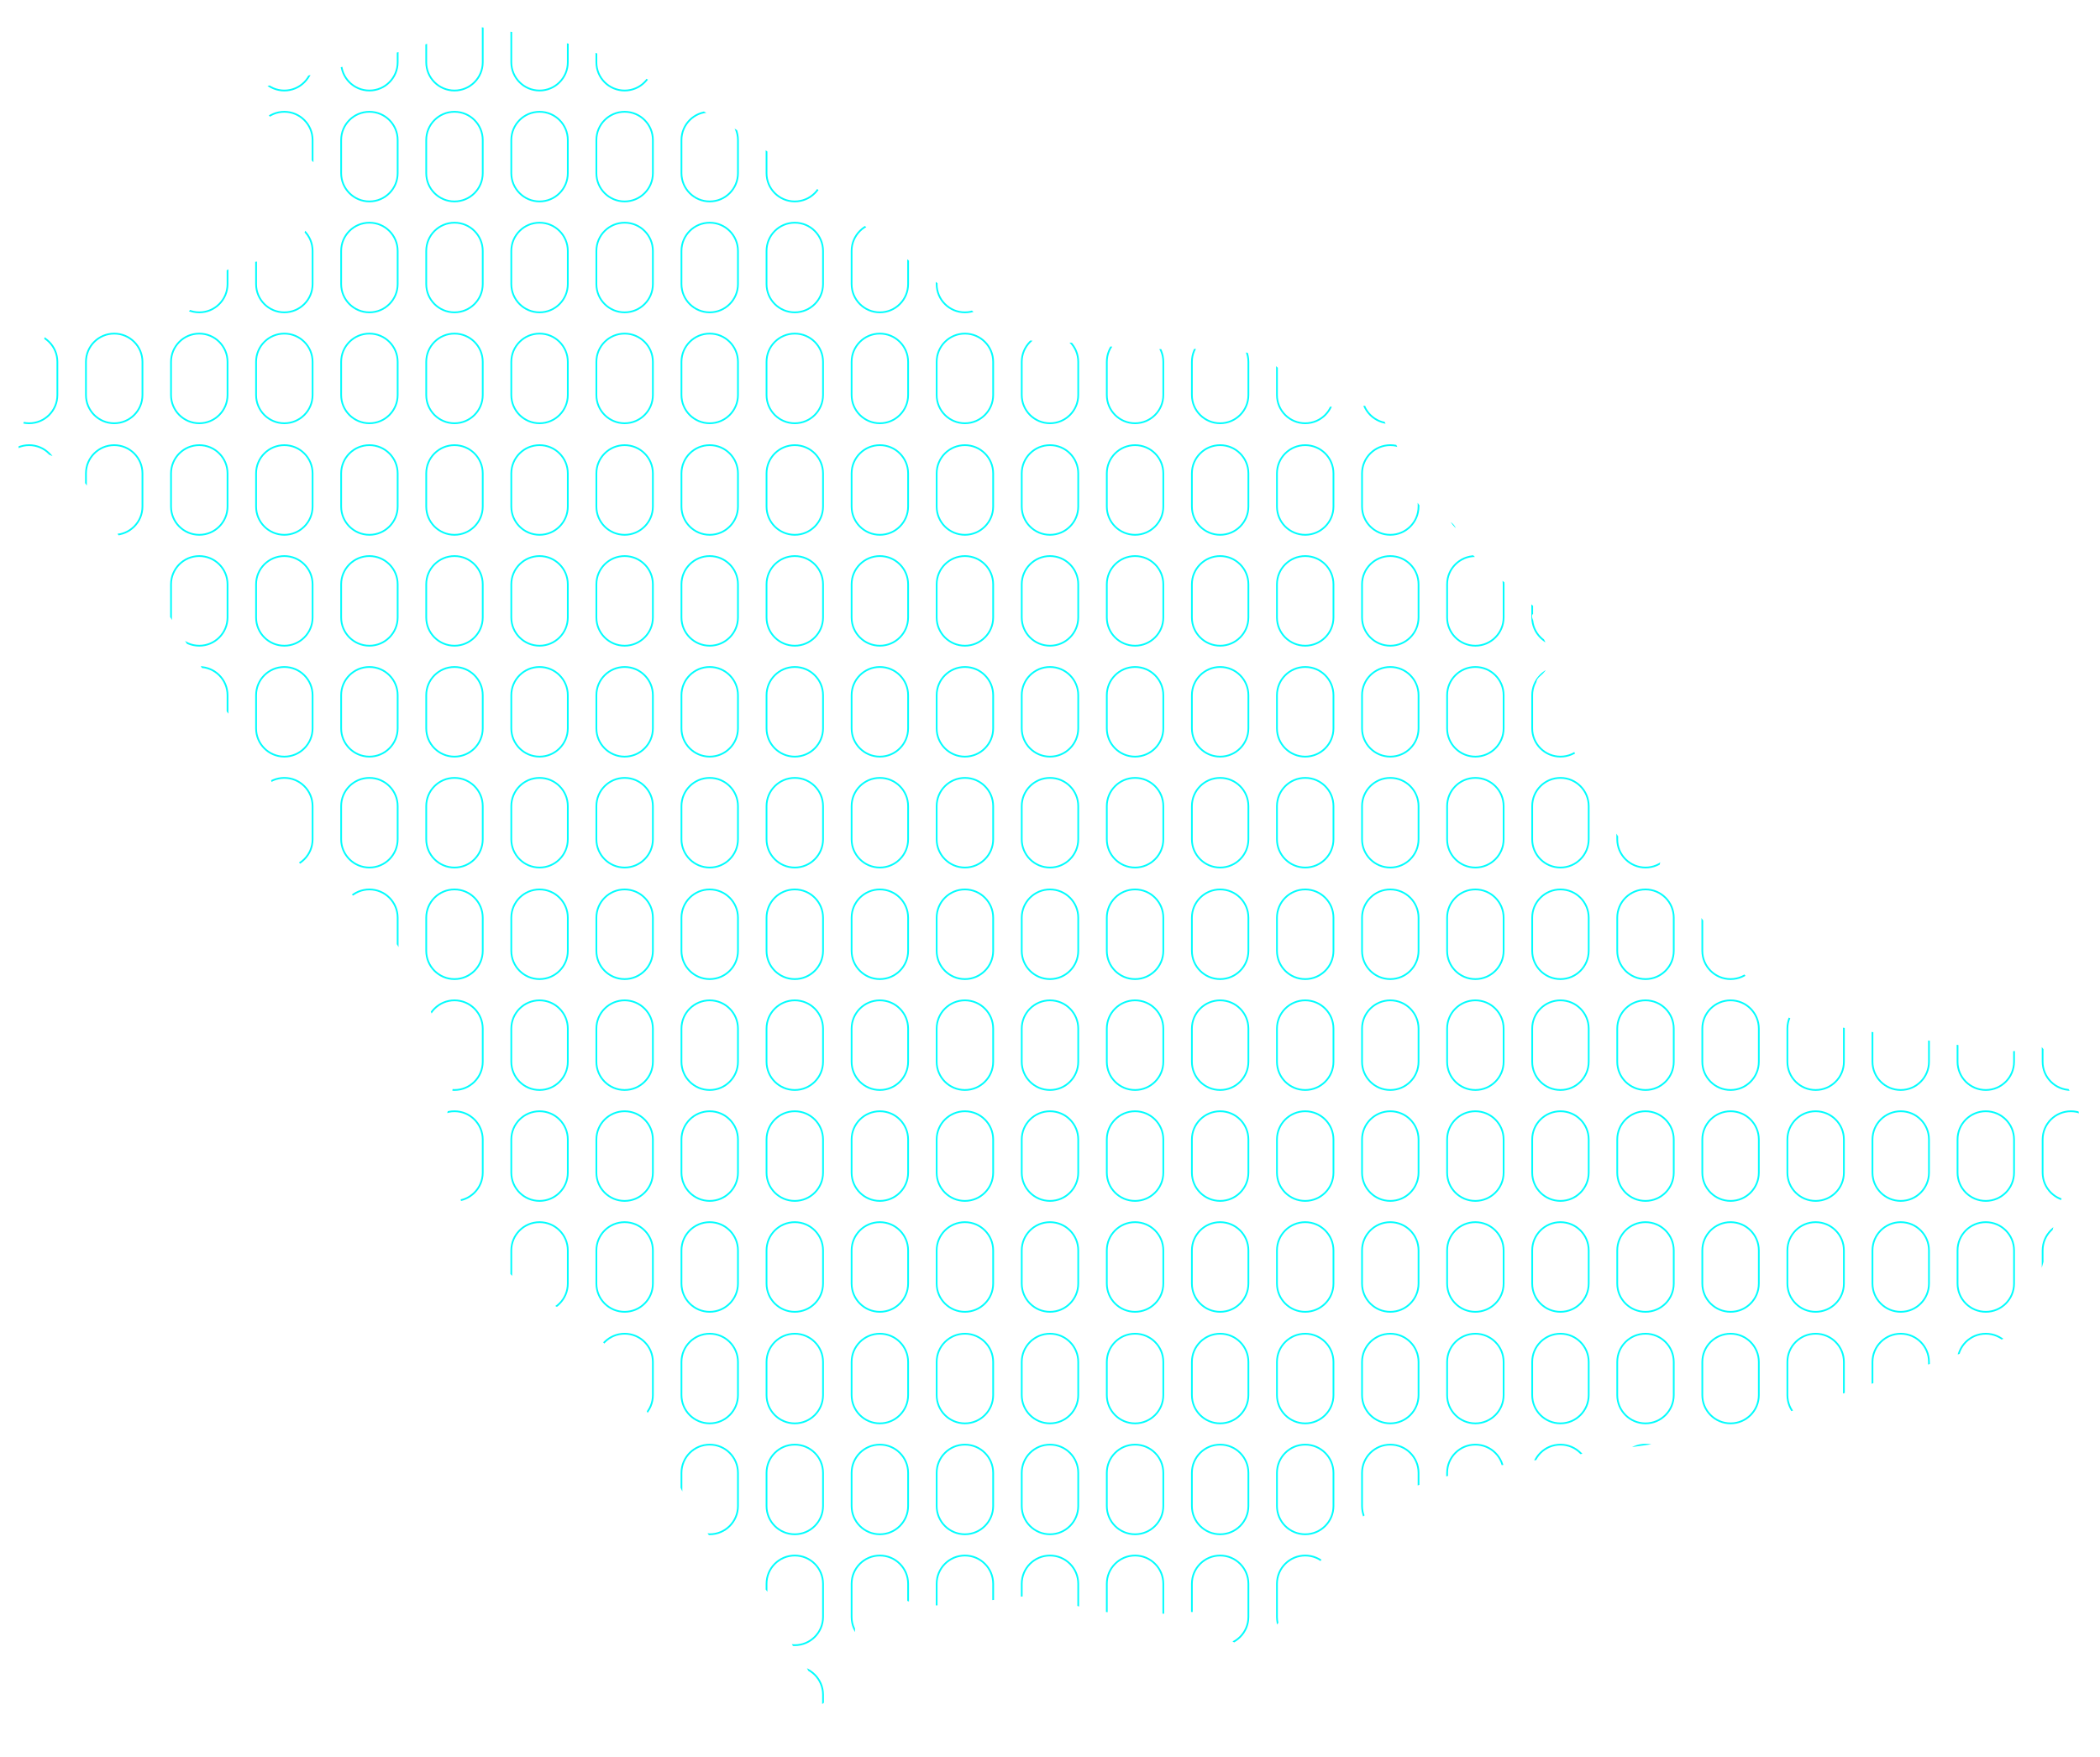 <svg xmlns="http://www.w3.org/2000/svg" xmlns:xlink="http://www.w3.org/1999/xlink" id="Layer_1" viewBox="0 0 909.85 761.34"><defs><style>      .st0, .st1 {        fill: none;      }      .st1 {        stroke: #02fdfd;        stroke-miterlimit: 10;        stroke-width: .75px;      }      .st2 {        clip-path: url(#clippath);      }    </style><clipPath id="clippath"><path class="st0" d="M190.55,16.74c-2.35,2.45-41.37,11.91-83.97,22.91,14.79,15.51,29,30.42,43.44,45.57-1.85.98-3.2,1.83-4.65,2.43-17.6,7.19-10.31,18.32-21.2,22.4-14.62,5.48-22.43,1.82-30.87,11.23-8.47,9.45-17.21,27.74-42.87,22.56-29.7-6-29.42-6.66-30.3-1.92-6.68,35.8-10.61,41.8-12.08,48.41v8.54c3.99-2.58,7.39-3.91,11.73-2.4,8.27,2.86,14.27,8.26,18.79,15.36.04.07,54.23,85.16,55.49,88.76,5.23,14.98,27.39,25.43,24.52,52.62-.34,3.27,6.06,22.01,23.78,29.24,29.97,12.23,33.25,38.5,51.3,68.84.16.27.16.64.28.93,4.07,9.51,2.88,19.1.22,28.63-4.7,16.89,7.69,16.39,5.38,32.12-.69,4.67,0,9.25,2.57,13.12,30.56,46.04,28.85,30.49,50.35,47.67,20.29,16.21,23.57,28.42,41.4,68.71,18.07,40.85,37.49,35.57,42.84,56.57,3.49,13.71,15.95,22.22,18.59,39.73h.48c9.96-7.69,18.48-12.47,15.57-24.78-4.5-19.07,8.68-30.14,16.71-23.56,9.08,7.44,15.97,6.1,53.02,1.57,18.66-2.28,20.69,3.74,32.55,5.71,15.26,2.53,25.81,1.93,33.55,1.33,11.05-.86,16.38-1.71,21.53,6.53,7.08,11.34,17.92,9.39,25.14-2.34,42.75-69.46,61.72-62.78,164.76-77.79,36.15-5.27-4.2,6.86,147.62-44.64,13.12-4.45,10.97-7.17,33.32-83.38,2.38-8.11,2.49-16.07-2.1-23.52-13.44-21.83-13.28-22.63-16.46-20.59-7.46,4.76-13.98,1.97-98.94-10.43-5.21-.76-10.39-2.74-14.22-6.88-13.13-14.21-25.12-29.31-35.58-45.61-3.71-5.78.97-11.84-8.29-13.12-5.83-.81-5.72-1.19-3.45-6.45.73-1.69,2.83-4.2,1.39-5.08-5.44-3.31-5.55-1.79-10.61-.87-4.26.78-8.88.33-10.87-3.49-3.29-6.33-8.69-11.38-10.82-18.34-8.51-27.89-21.73-27.28-23.84-45.57-.19-1.65-.36-2.91,1.54-4.47,13.79-11.31-13.46-29.04.68-27.4-17.39-14.36-36.15-28.74-36.5-33.81-.31-4.34-3.02-6.26-6.95-7.46-14.26-4.36-10.61-10.75-13.25-17.27-3.9-9.63-8.4-18.97-13.4-28.09-1.26-2.3-2.54-3.12-5.23-3.12-3.86,0-7.34.11-10.47.22-13.06.47-19.98.93-22.72-7.17-6.12-18.05-24.13-17.85-49.45-17.66-2.83.02-5.74.04-8.74.04-17.5-.02-34.89-3.37-52.47-3.6-8.09-.1-15.09-3.07-21.42-8.1-13.06-10.38-96.51-77.24-111.78-85.46-53.71-28.9-50.72-33.88-101.63-41.52-3.56-.53-7.04-1.14-10.4-1.14-4.64,0-9.03,1.17-13.02,5.32"></path></clipPath></defs><g class="st2"><path class="st1" d="M897.23,375.93h0c-6.76,0-12.24-5.48-12.24-12.24v-14.37c0-6.76,5.48-12.24,12.24-12.24s12.24,5.48,12.24,12.24v14.37c0,6.76-5.48,12.24-12.24,12.24ZM823.51,375.93h0c-6.76,0-12.24-5.48-12.24-12.24v-14.37c0-6.76,5.48-12.24,12.24-12.24s12.24,5.48,12.24,12.24v14.37c0,6.76-5.48,12.24-12.24,12.24ZM749.79,375.93h0c-6.76,0-12.24-5.48-12.24-12.24v-14.37c0-6.76,5.48-12.24,12.24-12.24s12.24,5.48,12.24,12.24v14.37c0,6.76-5.48,12.24-12.24,12.24ZM676.08,375.93h0c-6.76,0-12.24-5.48-12.24-12.24v-14.37c0-6.76,5.48-12.24,12.24-12.24s12.24,5.48,12.24,12.24v14.37c0,6.76-5.48,12.24-12.24,12.24ZM602.36,375.93h0c-6.76,0-12.24-5.48-12.24-12.24v-14.37c0-6.76,5.48-12.24,12.24-12.24s12.24,5.48,12.24,12.24v14.37c0,6.76-5.48,12.24-12.24,12.24ZM528.64,375.93h0c-6.76,0-12.24-5.48-12.24-12.24v-14.37c0-6.76,5.48-12.24,12.24-12.24s12.24,5.48,12.24,12.24v14.37c0,6.76-5.48,12.24-12.24,12.24ZM860.37,327.87h0c-6.76,0-12.24-5.48-12.24-12.24v-14.37c0-6.76,5.48-12.24,12.24-12.24s12.24,5.48,12.24,12.24v14.37c0,6.76-5.48,12.24-12.24,12.24ZM786.65,327.87h0c-6.76,0-12.24-5.48-12.24-12.24v-14.37c0-6.76,5.48-12.24,12.24-12.24s12.24,5.48,12.24,12.24v14.37c0,6.76-5.48,12.24-12.24,12.24ZM712.93,327.87h0c-6.76,0-12.24-5.48-12.24-12.24v-14.37c0-6.76,5.48-12.24,12.24-12.24s12.24,5.48,12.24,12.24v14.37c0,6.76-5.48,12.24-12.24,12.24ZM639.22,327.87h0c-6.76,0-12.24-5.48-12.24-12.24v-14.37c0-6.76,5.48-12.24,12.24-12.24s12.24,5.48,12.24,12.24v14.37c0,6.76-5.48,12.24-12.24,12.24ZM565.5,327.87h0c-6.76,0-12.24-5.48-12.24-12.24v-14.37c0-6.76,5.48-12.24,12.24-12.24s12.24,5.48,12.24,12.24v14.37c0,6.76-5.48,12.24-12.24,12.24ZM491.78,327.87h0c-6.76,0-12.24-5.48-12.24-12.24v-14.37c0-6.76,5.48-12.24,12.24-12.24s12.24,5.48,12.24,12.24v14.37c0,6.76-5.48,12.24-12.24,12.24ZM897.23,279.81h0c-6.76,0-12.24-5.48-12.24-12.24v-14.37c0-6.76,5.48-12.24,12.24-12.24s12.24,5.48,12.24,12.24v14.37c0,6.76-5.48,12.24-12.24,12.24ZM823.51,279.81h0c-6.76,0-12.24-5.48-12.24-12.24v-14.37c0-6.76,5.48-12.24,12.24-12.24s12.24,5.48,12.24,12.24v14.37c0,6.76-5.48,12.24-12.24,12.24ZM749.79,279.81h0c-6.76,0-12.24-5.48-12.24-12.24v-14.37c0-6.76,5.48-12.24,12.24-12.24s12.24,5.48,12.24,12.24v14.37c0,6.76-5.48,12.24-12.24,12.24ZM676.08,279.81h0c-6.76,0-12.24-5.48-12.24-12.24v-14.37c0-6.76,5.48-12.24,12.24-12.24s12.24,5.48,12.24,12.24v14.37c0,6.76-5.48,12.24-12.24,12.24ZM602.36,279.81h0c-6.76,0-12.24-5.48-12.24-12.24v-14.37c0-6.76,5.48-12.24,12.24-12.24s12.24,5.48,12.24,12.24v14.37c0,6.76-5.48,12.24-12.24,12.24ZM528.64,279.81h0c-6.76,0-12.24-5.48-12.24-12.24v-14.37c0-6.76,5.48-12.24,12.24-12.24s12.24,5.48,12.24,12.24v14.37c0,6.76-5.48,12.24-12.24,12.24ZM860.37,231.75h0c-6.76,0-12.24-5.48-12.24-12.24v-14.37c0-6.76,5.48-12.24,12.24-12.24s12.24,5.48,12.24,12.24v14.37c0,6.76-5.48,12.24-12.24,12.24ZM786.65,231.75h0c-6.76,0-12.24-5.48-12.24-12.24v-14.37c0-6.76,5.48-12.24,12.24-12.24s12.24,5.48,12.24,12.24v14.37c0,6.76-5.48,12.24-12.24,12.24ZM712.93,231.75h0c-6.76,0-12.24-5.48-12.24-12.24v-14.37c0-6.76,5.48-12.24,12.24-12.24s12.24,5.48,12.24,12.24v14.37c0,6.76-5.48,12.24-12.24,12.24ZM639.22,231.75h0c-6.76,0-12.24-5.48-12.24-12.24v-14.37c0-6.76,5.48-12.24,12.24-12.24s12.24,5.48,12.24,12.24v14.37c0,6.76-5.48,12.24-12.24,12.24ZM565.5,231.75h0c-6.76,0-12.24-5.48-12.24-12.24v-14.37c0-6.76,5.48-12.24,12.24-12.24s12.24,5.48,12.24,12.24v14.37c0,6.76-5.48,12.24-12.24,12.24ZM491.78,231.75h0c-6.76,0-12.24-5.48-12.24-12.24v-14.37c0-6.76,5.48-12.24,12.24-12.24s12.24,5.48,12.24,12.24v14.37c0,6.76-5.48,12.24-12.24,12.24ZM454.92,375.93h0c-6.76,0-12.24-5.48-12.24-12.24v-14.37c0-6.76,5.48-12.24,12.24-12.24s12.24,5.48,12.24,12.24v14.37c0,6.76-5.48,12.24-12.24,12.24ZM381.21,375.93h0c-6.76,0-12.24-5.48-12.24-12.24v-14.37c0-6.76,5.48-12.24,12.24-12.24s12.24,5.48,12.24,12.24v14.37c0,6.76-5.48,12.24-12.24,12.24ZM307.49,375.93h0c-6.76,0-12.24-5.48-12.24-12.24v-14.37c0-6.76,5.48-12.24,12.24-12.24s12.24,5.48,12.24,12.24v14.37c0,6.76-5.48,12.24-12.24,12.24ZM233.77,375.93h0c-6.76,0-12.24-5.48-12.24-12.24v-14.37c0-6.76,5.48-12.24,12.24-12.24s12.24,5.48,12.24,12.24v14.37c0,6.76-5.48,12.24-12.24,12.24ZM160.05,375.93h0c-6.76,0-12.24-5.48-12.24-12.24v-14.37c0-6.76,5.48-12.24,12.24-12.24s12.24,5.48,12.24,12.24v14.37c0,6.76-5.48,12.24-12.24,12.24ZM86.34,375.93h0c-6.76,0-12.24-5.48-12.24-12.24v-14.37c0-6.76,5.48-12.24,12.24-12.24s12.24,5.48,12.24,12.24v14.37c0,6.76-5.48,12.24-12.24,12.24ZM12.62,375.93h0c-6.76,0-12.24-5.48-12.24-12.24v-14.37c0-6.76,5.48-12.24,12.24-12.24s12.24,5.48,12.24,12.24v14.37c0,6.76-5.48,12.24-12.24,12.24ZM418.06,327.87h0c-6.76,0-12.24-5.48-12.24-12.24v-14.37c0-6.76,5.48-12.24,12.24-12.24s12.24,5.48,12.24,12.24v14.37c0,6.76-5.48,12.24-12.24,12.24ZM344.35,327.87h0c-6.76,0-12.24-5.48-12.24-12.24v-14.37c0-6.76,5.48-12.24,12.24-12.24s12.24,5.48,12.24,12.24v14.37c0,6.76-5.48,12.24-12.24,12.24ZM270.63,327.87h0c-6.76,0-12.24-5.48-12.24-12.24v-14.37c0-6.76,5.48-12.24,12.24-12.24s12.24,5.48,12.24,12.24v14.37c0,6.76-5.48,12.24-12.24,12.24ZM196.91,327.87h0c-6.76,0-12.24-5.48-12.24-12.24v-14.37c0-6.76,5.48-12.24,12.24-12.24s12.24,5.48,12.24,12.24v14.37c0,6.76-5.48,12.24-12.24,12.24ZM123.19,327.87h0c-6.76,0-12.24-5.48-12.24-12.24v-14.37c0-6.76,5.48-12.24,12.24-12.24s12.24,5.48,12.24,12.24v14.37c0,6.76-5.48,12.24-12.24,12.24ZM49.48,327.87h0c-6.76,0-12.24-5.48-12.24-12.24v-14.37c0-6.76,5.48-12.24,12.24-12.24s12.24,5.48,12.24,12.24v14.37c0,6.76-5.48,12.24-12.24,12.24ZM454.92,279.81h0c-6.76,0-12.24-5.48-12.24-12.24v-14.37c0-6.76,5.48-12.24,12.24-12.24s12.24,5.48,12.24,12.24v14.37c0,6.76-5.48,12.24-12.24,12.24ZM381.21,279.81h0c-6.76,0-12.24-5.48-12.24-12.24v-14.37c0-6.76,5.48-12.24,12.24-12.24s12.24,5.48,12.24,12.24v14.37c0,6.76-5.48,12.24-12.24,12.24ZM307.49,279.81h0c-6.76,0-12.24-5.48-12.24-12.24v-14.37c0-6.76,5.48-12.24,12.24-12.24s12.24,5.48,12.24,12.24v14.37c0,6.76-5.48,12.24-12.24,12.24ZM233.77,279.81h0c-6.76,0-12.24-5.48-12.24-12.24v-14.37c0-6.76,5.48-12.24,12.24-12.24s12.24,5.48,12.24,12.24v14.37c0,6.76-5.48,12.24-12.24,12.24ZM160.05,279.81h0c-6.76,0-12.24-5.48-12.24-12.24v-14.37c0-6.76,5.48-12.24,12.24-12.24s12.24,5.48,12.24,12.24v14.37c0,6.76-5.48,12.24-12.24,12.24ZM86.34,279.81h0c-6.76,0-12.24-5.48-12.24-12.24v-14.37c0-6.76,5.48-12.24,12.24-12.24s12.24,5.48,12.24,12.24v14.37c0,6.76-5.48,12.24-12.24,12.24ZM12.62,279.81h0c-6.76,0-12.24-5.48-12.24-12.24v-14.37c0-6.76,5.48-12.24,12.24-12.24s12.24,5.48,12.24,12.24v14.37c0,6.76-5.48,12.24-12.24,12.24ZM418.06,231.75h0c-6.76,0-12.24-5.48-12.24-12.24v-14.37c0-6.76,5.48-12.24,12.24-12.24s12.24,5.48,12.24,12.24v14.37c0,6.76-5.48,12.24-12.24,12.24ZM344.35,231.75h0c-6.76,0-12.24-5.48-12.24-12.24v-14.37c0-6.76,5.48-12.24,12.24-12.24s12.24,5.48,12.24,12.24v14.37c0,6.76-5.48,12.24-12.24,12.24ZM270.63,231.75h0c-6.76,0-12.24-5.48-12.24-12.24v-14.37c0-6.76,5.48-12.24,12.24-12.24s12.24,5.48,12.24,12.24v14.37c0,6.76-5.48,12.24-12.24,12.24ZM196.91,231.75h0c-6.76,0-12.24-5.48-12.24-12.24v-14.37c0-6.76,5.48-12.24,12.24-12.24s12.24,5.48,12.24,12.24v14.37c0,6.76-5.48,12.24-12.24,12.24ZM123.19,231.75h0c-6.76,0-12.24-5.48-12.24-12.24v-14.37c0-6.76,5.48-12.24,12.24-12.24s12.24,5.48,12.24,12.24v14.37c0,6.76-5.48,12.24-12.24,12.24ZM49.48,231.75h0c-6.76,0-12.24-5.48-12.24-12.24v-14.37c0-6.76,5.48-12.24,12.24-12.24s12.24,5.48,12.24,12.24v14.37c0,6.76-5.48,12.24-12.24,12.24ZM860.37,375.93h0c-6.76,0-12.24-5.48-12.24-12.24v-14.37c0-6.76,5.48-12.24,12.24-12.24s12.24,5.48,12.24,12.24v14.37c0,6.76-5.48,12.24-12.24,12.24ZM786.65,375.93h0c-6.76,0-12.24-5.48-12.24-12.24v-14.37c0-6.76,5.48-12.24,12.24-12.24s12.24,5.48,12.24,12.24v14.37c0,6.76-5.48,12.24-12.24,12.24ZM712.93,375.93h0c-6.76,0-12.24-5.48-12.24-12.24v-14.37c0-6.76,5.48-12.24,12.24-12.24s12.24,5.48,12.24,12.24v14.37c0,6.76-5.48,12.24-12.24,12.24ZM639.22,375.93h0c-6.76,0-12.24-5.48-12.24-12.24v-14.37c0-6.76,5.48-12.24,12.24-12.24s12.24,5.48,12.24,12.24v14.37c0,6.76-5.48,12.24-12.24,12.24ZM565.5,375.93h0c-6.76,0-12.24-5.48-12.24-12.24v-14.37c0-6.76,5.48-12.24,12.24-12.24s12.24,5.48,12.24,12.24v14.37c0,6.76-5.48,12.24-12.24,12.24ZM491.78,375.93h0c-6.76,0-12.24-5.48-12.24-12.24v-14.37c0-6.76,5.48-12.24,12.24-12.24s12.24,5.48,12.24,12.24v14.37c0,6.76-5.48,12.24-12.24,12.24ZM897.23,327.87h0c-6.76,0-12.24-5.48-12.24-12.24v-14.37c0-6.76,5.48-12.24,12.24-12.24s12.24,5.48,12.24,12.24v14.37c0,6.76-5.48,12.24-12.24,12.24ZM823.51,327.87h0c-6.76,0-12.24-5.48-12.24-12.24v-14.37c0-6.76,5.48-12.24,12.24-12.24s12.24,5.48,12.24,12.24v14.37c0,6.76-5.48,12.24-12.24,12.24ZM749.79,327.87h0c-6.76,0-12.24-5.48-12.24-12.24v-14.37c0-6.76,5.48-12.24,12.24-12.24s12.24,5.48,12.24,12.24v14.37c0,6.76-5.48,12.24-12.24,12.24ZM676.08,327.87h0c-6.76,0-12.24-5.48-12.24-12.24v-14.37c0-6.76,5.48-12.24,12.24-12.24s12.24,5.48,12.24,12.24v14.37c0,6.76-5.48,12.24-12.24,12.24ZM602.36,327.87h0c-6.76,0-12.24-5.48-12.24-12.24v-14.37c0-6.76,5.48-12.24,12.24-12.24s12.24,5.48,12.24,12.24v14.37c0,6.76-5.48,12.24-12.24,12.24ZM528.64,327.87h0c-6.76,0-12.24-5.48-12.24-12.24v-14.37c0-6.76,5.48-12.24,12.24-12.24s12.24,5.48,12.24,12.24v14.37c0,6.76-5.48,12.24-12.24,12.24ZM860.37,279.81h0c-6.76,0-12.24-5.48-12.24-12.24v-14.37c0-6.76,5.48-12.24,12.24-12.24s12.24,5.48,12.24,12.24v14.37c0,6.76-5.48,12.24-12.24,12.24ZM786.65,279.81h0c-6.76,0-12.24-5.48-12.24-12.24v-14.37c0-6.76,5.48-12.24,12.24-12.24s12.24,5.48,12.24,12.24v14.37c0,6.76-5.48,12.24-12.24,12.24ZM712.93,279.81h0c-6.76,0-12.24-5.48-12.24-12.24v-14.37c0-6.76,5.48-12.24,12.24-12.24s12.24,5.48,12.24,12.24v14.37c0,6.76-5.48,12.24-12.24,12.24ZM639.22,279.81h0c-6.76,0-12.24-5.48-12.24-12.24v-14.37c0-6.76,5.48-12.24,12.24-12.24s12.24,5.48,12.24,12.24v14.37c0,6.76-5.48,12.24-12.24,12.24ZM565.5,279.81h0c-6.76,0-12.24-5.48-12.24-12.24v-14.37c0-6.76,5.48-12.24,12.24-12.24s12.24,5.48,12.24,12.24v14.37c0,6.76-5.48,12.24-12.24,12.24ZM491.78,279.81h0c-6.76,0-12.24-5.48-12.24-12.24v-14.37c0-6.76,5.48-12.24,12.24-12.24s12.24,5.48,12.24,12.24v14.37c0,6.76-5.48,12.24-12.24,12.24ZM897.23,231.75h0c-6.76,0-12.24-5.48-12.24-12.24v-14.37c0-6.76,5.48-12.24,12.24-12.24s12.24,5.48,12.24,12.24v14.37c0,6.76-5.48,12.24-12.24,12.24ZM823.51,231.75h0c-6.76,0-12.24-5.48-12.24-12.24v-14.37c0-6.76,5.48-12.24,12.24-12.24s12.24,5.48,12.24,12.24v14.37c0,6.76-5.48,12.24-12.24,12.24ZM749.79,231.75h0c-6.76,0-12.24-5.48-12.24-12.24v-14.37c0-6.76,5.48-12.24,12.24-12.24s12.24,5.48,12.24,12.24v14.37c0,6.76-5.48,12.24-12.24,12.24ZM676.08,231.75h0c-6.76,0-12.24-5.48-12.24-12.24v-14.37c0-6.76,5.48-12.24,12.24-12.24s12.24,5.48,12.24,12.24v14.37c0,6.76-5.48,12.24-12.24,12.24ZM602.36,231.75h0c-6.76,0-12.24-5.48-12.24-12.24v-14.37c0-6.76,5.48-12.24,12.24-12.24s12.24,5.48,12.24,12.24v14.37c0,6.76-5.48,12.24-12.24,12.24ZM528.64,231.75h0c-6.76,0-12.24-5.48-12.24-12.24v-14.37c0-6.76,5.48-12.24,12.24-12.24s12.24,5.48,12.24,12.24v14.37c0,6.76-5.48,12.24-12.24,12.24ZM418.06,375.93h0c-6.76,0-12.24-5.48-12.24-12.24v-14.37c0-6.76,5.48-12.24,12.24-12.24s12.24,5.48,12.24,12.24v14.37c0,6.76-5.48,12.24-12.24,12.24ZM344.35,375.93h0c-6.76,0-12.24-5.48-12.24-12.24v-14.37c0-6.76,5.48-12.24,12.24-12.24s12.24,5.48,12.24,12.24v14.37c0,6.76-5.48,12.24-12.24,12.24ZM270.63,375.93h0c-6.76,0-12.24-5.48-12.24-12.24v-14.37c0-6.76,5.48-12.24,12.24-12.24s12.24,5.48,12.24,12.24v14.37c0,6.76-5.48,12.24-12.24,12.24ZM196.91,375.93h0c-6.76,0-12.24-5.48-12.24-12.24v-14.37c0-6.76,5.48-12.24,12.24-12.24s12.24,5.48,12.24,12.24v14.37c0,6.76-5.48,12.24-12.24,12.24ZM123.19,375.93h0c-6.76,0-12.24-5.48-12.24-12.24v-14.37c0-6.76,5.48-12.24,12.24-12.24s12.24,5.48,12.24,12.24v14.37c0,6.76-5.48,12.24-12.24,12.24ZM49.48,375.93h0c-6.76,0-12.24-5.48-12.24-12.24v-14.37c0-6.76,5.48-12.24,12.24-12.24s12.24,5.48,12.24,12.24v14.37c0,6.76-5.48,12.24-12.24,12.24ZM454.92,327.87h0c-6.76,0-12.24-5.48-12.24-12.24v-14.37c0-6.76,5.48-12.24,12.24-12.24s12.24,5.48,12.24,12.24v14.37c0,6.76-5.48,12.24-12.24,12.24ZM381.21,327.87h0c-6.76,0-12.24-5.48-12.24-12.24v-14.37c0-6.76,5.48-12.24,12.24-12.24s12.24,5.48,12.24,12.24v14.37c0,6.76-5.48,12.24-12.24,12.24ZM307.49,327.87h0c-6.76,0-12.24-5.48-12.24-12.24v-14.37c0-6.76,5.48-12.24,12.24-12.24s12.24,5.48,12.24,12.24v14.37c0,6.76-5.48,12.24-12.24,12.24ZM233.77,327.87h0c-6.76,0-12.24-5.48-12.24-12.24v-14.37c0-6.76,5.48-12.24,12.24-12.24s12.24,5.48,12.24,12.24v14.37c0,6.76-5.48,12.24-12.24,12.24ZM160.05,327.87h0c-6.76,0-12.24-5.48-12.24-12.24v-14.37c0-6.76,5.48-12.24,12.24-12.24s12.24,5.48,12.24,12.24v14.37c0,6.76-5.48,12.24-12.24,12.24ZM86.34,327.87h0c-6.76,0-12.24-5.48-12.24-12.24v-14.37c0-6.76,5.48-12.24,12.24-12.24s12.24,5.48,12.24,12.24v14.37c0,6.76-5.48,12.24-12.24,12.24ZM12.62,327.87h0c-6.76,0-12.24-5.48-12.24-12.24v-14.37c0-6.76,5.48-12.24,12.24-12.24s12.24,5.48,12.24,12.24v14.37c0,6.76-5.48,12.24-12.24,12.24ZM418.06,279.81h0c-6.76,0-12.24-5.48-12.24-12.24v-14.37c0-6.76,5.48-12.24,12.24-12.24s12.24,5.48,12.24,12.24v14.37c0,6.76-5.48,12.24-12.24,12.24ZM344.35,279.81h0c-6.76,0-12.24-5.48-12.24-12.24v-14.37c0-6.76,5.48-12.24,12.24-12.24s12.24,5.48,12.24,12.24v14.37c0,6.76-5.48,12.24-12.24,12.24ZM270.63,279.81h0c-6.76,0-12.24-5.48-12.24-12.24v-14.37c0-6.76,5.48-12.24,12.24-12.24s12.24,5.48,12.24,12.24v14.37c0,6.76-5.48,12.24-12.24,12.24ZM196.91,279.81h0c-6.76,0-12.24-5.48-12.24-12.24v-14.37c0-6.76,5.48-12.24,12.24-12.24s12.24,5.48,12.24,12.24v14.37c0,6.76-5.48,12.24-12.24,12.24ZM123.19,279.81h0c-6.76,0-12.24-5.48-12.24-12.24v-14.37c0-6.76,5.48-12.24,12.24-12.24s12.24,5.48,12.24,12.24v14.37c0,6.76-5.48,12.24-12.24,12.24ZM49.48,279.81h0c-6.76,0-12.24-5.48-12.24-12.24v-14.37c0-6.76,5.48-12.24,12.24-12.24s12.24,5.48,12.24,12.24v14.37c0,6.76-5.48,12.24-12.24,12.24ZM454.92,231.75h0c-6.76,0-12.24-5.48-12.24-12.24v-14.37c0-6.76,5.48-12.24,12.24-12.24s12.24,5.48,12.24,12.24v14.37c0,6.76-5.48,12.24-12.24,12.24ZM381.21,231.75h0c-6.76,0-12.24-5.48-12.24-12.24v-14.37c0-6.76,5.48-12.24,12.24-12.24s12.24,5.48,12.24,12.24v14.37c0,6.76-5.48,12.24-12.24,12.24ZM307.49,231.75h0c-6.76,0-12.24-5.48-12.24-12.24v-14.37c0-6.76,5.48-12.24,12.24-12.24s12.24,5.48,12.24,12.24v14.37c0,6.76-5.48,12.24-12.24,12.24ZM233.77,231.75h0c-6.76,0-12.24-5.48-12.24-12.24v-14.37c0-6.76,5.48-12.24,12.24-12.24s12.24,5.48,12.24,12.24v14.37c0,6.76-5.48,12.24-12.24,12.24ZM160.05,231.75h0c-6.76,0-12.24-5.48-12.24-12.24v-14.37c0-6.76,5.48-12.24,12.24-12.24s12.24,5.48,12.24,12.24v14.37c0,6.76-5.48,12.24-12.24,12.24ZM86.34,231.75h0c-6.76,0-12.24-5.48-12.24-12.24v-14.37c0-6.76,5.48-12.24,12.24-12.24s12.24,5.48,12.24,12.24v14.37c0,6.76-5.48,12.24-12.24,12.24ZM12.62,231.75h0c-6.76,0-12.24-5.48-12.24-12.24v-14.37c0-6.76,5.48-12.24,12.24-12.24s12.24,5.48,12.24,12.24v14.37c0,6.76-5.48,12.24-12.24,12.24ZM897.23,183.41h0c-6.76,0-12.24-5.48-12.24-12.24v-14.37c0-6.76,5.48-12.24,12.24-12.24s12.24,5.48,12.24,12.24v14.37c0,6.76-5.48,12.24-12.24,12.24ZM823.51,183.41h0c-6.76,0-12.24-5.48-12.24-12.24v-14.37c0-6.76,5.48-12.24,12.24-12.24s12.24,5.48,12.24,12.24v14.37c0,6.76-5.48,12.24-12.24,12.24ZM749.79,183.41h0c-6.76,0-12.24-5.48-12.24-12.24v-14.37c0-6.76,5.48-12.24,12.24-12.24s12.24,5.48,12.24,12.24v14.37c0,6.76-5.48,12.24-12.24,12.24ZM676.08,183.41h0c-6.76,0-12.24-5.48-12.24-12.24v-14.37c0-6.76,5.48-12.24,12.24-12.24s12.24,5.48,12.24,12.24v14.37c0,6.76-5.48,12.24-12.24,12.24ZM602.36,183.41h0c-6.76,0-12.24-5.48-12.24-12.24v-14.37c0-6.76,5.48-12.24,12.24-12.24s12.24,5.48,12.24,12.24v14.37c0,6.76-5.48,12.24-12.24,12.24ZM528.64,183.41h0c-6.76,0-12.24-5.48-12.24-12.24v-14.37c0-6.76,5.48-12.24,12.24-12.24s12.24,5.48,12.24,12.24v14.37c0,6.76-5.48,12.24-12.24,12.24ZM860.37,135.35h0c-6.76,0-12.24-5.48-12.24-12.24v-14.37c0-6.76,5.48-12.24,12.24-12.24s12.24,5.48,12.24,12.24v14.37c0,6.76-5.48,12.24-12.24,12.24ZM786.65,135.35h0c-6.76,0-12.24-5.48-12.24-12.24v-14.37c0-6.76,5.48-12.24,12.24-12.24s12.24,5.48,12.24,12.24v14.37c0,6.76-5.48,12.24-12.24,12.24ZM712.93,135.35h0c-6.76,0-12.24-5.48-12.24-12.24v-14.37c0-6.76,5.48-12.24,12.24-12.24s12.24,5.48,12.24,12.24v14.37c0,6.76-5.48,12.24-12.24,12.24ZM639.22,135.35h0c-6.76,0-12.24-5.48-12.24-12.24v-14.37c0-6.76,5.48-12.24,12.24-12.24s12.24,5.48,12.24,12.24v14.37c0,6.76-5.48,12.24-12.24,12.24ZM565.5,135.35h0c-6.76,0-12.24-5.48-12.24-12.24v-14.37c0-6.76,5.48-12.24,12.24-12.24s12.24,5.48,12.24,12.24v14.37c0,6.76-5.48,12.24-12.24,12.24ZM491.78,135.35h0c-6.76,0-12.24-5.48-12.24-12.24v-14.37c0-6.76,5.48-12.24,12.24-12.24s12.24,5.48,12.24,12.24v14.37c0,6.76-5.48,12.24-12.24,12.24ZM897.23,87.29h0c-6.76,0-12.24-5.48-12.24-12.24v-14.37c0-6.76,5.48-12.24,12.24-12.24s12.24,5.48,12.24,12.24v14.37c0,6.76-5.48,12.24-12.24,12.24ZM823.51,87.29h0c-6.76,0-12.24-5.48-12.24-12.24v-14.37c0-6.76,5.48-12.24,12.24-12.24s12.24,5.48,12.24,12.24v14.37c0,6.76-5.48,12.24-12.24,12.24ZM749.79,87.29h0c-6.76,0-12.24-5.48-12.24-12.24v-14.37c0-6.76,5.48-12.24,12.24-12.24s12.24,5.48,12.24,12.24v14.37c0,6.76-5.48,12.24-12.24,12.24ZM676.08,87.29h0c-6.76,0-12.24-5.48-12.24-12.24v-14.37c0-6.76,5.48-12.24,12.24-12.24s12.24,5.48,12.24,12.24v14.37c0,6.76-5.48,12.24-12.24,12.24ZM602.36,87.29h0c-6.76,0-12.24-5.48-12.24-12.24v-14.37c0-6.76,5.48-12.24,12.24-12.24s12.24,5.48,12.24,12.24v14.37c0,6.76-5.48,12.24-12.24,12.24ZM528.64,87.29h0c-6.76,0-12.24-5.48-12.24-12.24v-14.37c0-6.76,5.48-12.24,12.24-12.24s12.24,5.48,12.24,12.24v14.37c0,6.76-5.48,12.24-12.24,12.24ZM860.37,39.23h0c-6.76,0-12.24-5.48-12.24-12.24v-14.37c0-6.76,5.48-12.24,12.24-12.24s12.24,5.48,12.24,12.24v14.37c0,6.76-5.48,12.24-12.24,12.24ZM786.65,39.23h0c-6.76,0-12.24-5.48-12.24-12.24v-14.37c0-6.76,5.48-12.24,12.24-12.24s12.24,5.48,12.24,12.24v14.37c0,6.76-5.48,12.24-12.24,12.24ZM712.93,39.23h0c-6.76,0-12.24-5.48-12.24-12.24v-14.37c0-6.76,5.48-12.24,12.24-12.24s12.24,5.48,12.24,12.24v14.37c0,6.76-5.48,12.24-12.24,12.24ZM639.22,39.23h0c-6.76,0-12.24-5.48-12.24-12.24v-14.37c0-6.76,5.48-12.24,12.24-12.24s12.24,5.48,12.24,12.24v14.37c0,6.76-5.48,12.24-12.24,12.24ZM565.5,39.23h0c-6.76,0-12.24-5.48-12.24-12.24v-14.37c0-6.76,5.48-12.24,12.24-12.24s12.24,5.48,12.24,12.24v14.37c0,6.76-5.48,12.24-12.24,12.24ZM491.78,39.23h0c-6.76,0-12.24-5.48-12.24-12.24v-14.37c0-6.76,5.48-12.24,12.24-12.24s12.24,5.48,12.24,12.24v14.37c0,6.76-5.48,12.24-12.24,12.24ZM454.92,183.41h0c-6.76,0-12.24-5.48-12.24-12.24v-14.37c0-6.76,5.48-12.24,12.24-12.24s12.24,5.48,12.24,12.24v14.37c0,6.76-5.48,12.24-12.24,12.24ZM381.21,183.41h0c-6.76,0-12.24-5.48-12.24-12.24v-14.37c0-6.76,5.48-12.24,12.24-12.24s12.24,5.48,12.24,12.24v14.37c0,6.76-5.48,12.24-12.24,12.24ZM307.49,183.41h0c-6.76,0-12.24-5.48-12.24-12.24v-14.37c0-6.76,5.48-12.24,12.24-12.24s12.24,5.48,12.24,12.24v14.37c0,6.76-5.48,12.24-12.24,12.24ZM233.77,183.41h0c-6.76,0-12.24-5.48-12.24-12.24v-14.37c0-6.76,5.48-12.24,12.24-12.24s12.24,5.48,12.24,12.24v14.37c0,6.76-5.48,12.24-12.24,12.24ZM160.05,183.41h0c-6.76,0-12.24-5.48-12.24-12.24v-14.37c0-6.76,5.48-12.24,12.24-12.24s12.24,5.48,12.24,12.24v14.37c0,6.76-5.48,12.24-12.24,12.24ZM86.34,183.41h0c-6.76,0-12.24-5.48-12.24-12.24v-14.37c0-6.76,5.48-12.24,12.24-12.24s12.24,5.48,12.24,12.24v14.37c0,6.76-5.48,12.24-12.24,12.24ZM12.62,183.41h0c-6.76,0-12.24-5.48-12.24-12.24v-14.37c0-6.76,5.48-12.24,12.24-12.24s12.24,5.48,12.24,12.24v14.37c0,6.76-5.48,12.24-12.24,12.24ZM418.06,135.35h0c-6.76,0-12.24-5.48-12.24-12.24v-14.37c0-6.76,5.48-12.24,12.24-12.24s12.24,5.48,12.24,12.24v14.37c0,6.76-5.48,12.24-12.24,12.24ZM344.35,135.35h0c-6.76,0-12.24-5.48-12.24-12.24v-14.37c0-6.76,5.48-12.24,12.24-12.24s12.24,5.48,12.24,12.24v14.37c0,6.76-5.48,12.24-12.24,12.24ZM270.63,135.35h0c-6.76,0-12.24-5.48-12.24-12.24v-14.37c0-6.76,5.48-12.24,12.24-12.24s12.24,5.48,12.24,12.24v14.37c0,6.76-5.48,12.24-12.24,12.24ZM196.91,135.35h0c-6.76,0-12.24-5.48-12.24-12.24v-14.37c0-6.76,5.48-12.24,12.24-12.24s12.24,5.48,12.24,12.24v14.37c0,6.76-5.48,12.24-12.24,12.24ZM123.19,135.35h0c-6.76,0-12.24-5.48-12.24-12.24v-14.37c0-6.76,5.48-12.24,12.24-12.24s12.24,5.48,12.24,12.24v14.37c0,6.76-5.48,12.24-12.24,12.24ZM49.48,135.35h0c-6.76,0-12.24-5.48-12.24-12.24v-14.37c0-6.76,5.48-12.24,12.24-12.24s12.24,5.48,12.24,12.24v14.37c0,6.76-5.48,12.24-12.24,12.24ZM454.92,87.29h0c-6.76,0-12.24-5.48-12.24-12.24v-14.37c0-6.76,5.48-12.24,12.24-12.24s12.24,5.48,12.24,12.24v14.37c0,6.76-5.48,12.24-12.24,12.24ZM381.21,87.29h0c-6.76,0-12.24-5.48-12.24-12.24v-14.37c0-6.76,5.48-12.24,12.24-12.24s12.24,5.48,12.24,12.24v14.37c0,6.76-5.48,12.24-12.24,12.24ZM307.49,87.29h0c-6.76,0-12.24-5.48-12.24-12.24v-14.37c0-6.76,5.48-12.24,12.24-12.24s12.24,5.48,12.24,12.24v14.37c0,6.76-5.48,12.24-12.24,12.24ZM233.77,87.29h0c-6.76,0-12.24-5.48-12.24-12.24v-14.37c0-6.76,5.48-12.24,12.24-12.24s12.24,5.48,12.24,12.24v14.37c0,6.76-5.48,12.24-12.24,12.24ZM160.05,87.29h0c-6.76,0-12.24-5.48-12.24-12.24v-14.37c0-6.76,5.48-12.24,12.24-12.24s12.24,5.48,12.24,12.24v14.37c0,6.76-5.48,12.24-12.24,12.24ZM86.34,87.29h0c-6.76,0-12.24-5.48-12.24-12.24v-14.37c0-6.76,5.48-12.24,12.24-12.24s12.24,5.48,12.24,12.24v14.37c0,6.76-5.48,12.24-12.24,12.24ZM12.62,87.29h0c-6.76,0-12.24-5.48-12.24-12.24v-14.37c0-6.76,5.48-12.24,12.24-12.24s12.24,5.48,12.24,12.24v14.37c0,6.76-5.48,12.24-12.24,12.24ZM418.06,39.23h0c-6.76,0-12.24-5.48-12.24-12.24v-14.37c0-6.76,5.48-12.24,12.24-12.24s12.24,5.48,12.24,12.24v14.37c0,6.76-5.48,12.24-12.24,12.24ZM344.35,39.23h0c-6.76,0-12.24-5.48-12.24-12.24v-14.37c0-6.76,5.48-12.24,12.24-12.24s12.24,5.48,12.24,12.24v14.37c0,6.76-5.48,12.24-12.24,12.24ZM270.63,39.23h0c-6.76,0-12.24-5.48-12.24-12.24v-14.37c0-6.76,5.48-12.24,12.24-12.24s12.24,5.48,12.24,12.24v14.37c0,6.76-5.48,12.24-12.24,12.24ZM196.91,39.23h0c-6.76,0-12.24-5.48-12.24-12.24v-14.37c0-6.76,5.48-12.24,12.24-12.24s12.24,5.48,12.24,12.24v14.37c0,6.76-5.48,12.24-12.24,12.24ZM123.19,39.23h0c-6.76,0-12.24-5.48-12.24-12.24v-14.37c0-6.76,5.48-12.24,12.24-12.24s12.24,5.48,12.24,12.24v14.37c0,6.76-5.48,12.24-12.24,12.24ZM49.48,39.23h0c-6.76,0-12.24-5.48-12.24-12.24v-14.37c0-6.76,5.48-12.24,12.24-12.24s12.24,5.48,12.24,12.24v14.37c0,6.76-5.48,12.24-12.24,12.24ZM860.37,183.41h0c-6.76,0-12.24-5.48-12.24-12.24v-14.37c0-6.76,5.48-12.24,12.24-12.24s12.24,5.48,12.24,12.24v14.37c0,6.76-5.48,12.24-12.24,12.24ZM786.65,183.41h0c-6.76,0-12.24-5.48-12.24-12.24v-14.37c0-6.76,5.48-12.24,12.24-12.24s12.24,5.48,12.24,12.24v14.37c0,6.76-5.48,12.24-12.24,12.24ZM712.93,183.41h0c-6.76,0-12.24-5.48-12.24-12.24v-14.37c0-6.76,5.48-12.24,12.24-12.24s12.24,5.48,12.24,12.24v14.37c0,6.76-5.48,12.24-12.24,12.24ZM639.22,183.41h0c-6.76,0-12.24-5.48-12.24-12.24v-14.37c0-6.76,5.48-12.24,12.24-12.24s12.24,5.48,12.24,12.24v14.37c0,6.76-5.48,12.24-12.24,12.24ZM565.5,183.41h0c-6.76,0-12.24-5.48-12.24-12.24v-14.37c0-6.76,5.48-12.24,12.24-12.24s12.24,5.48,12.24,12.24v14.37c0,6.76-5.48,12.24-12.24,12.24ZM491.78,183.41h0c-6.76,0-12.24-5.48-12.24-12.24v-14.37c0-6.76,5.48-12.24,12.24-12.24s12.24,5.48,12.24,12.24v14.37c0,6.76-5.48,12.24-12.24,12.24ZM897.23,135.35h0c-6.76,0-12.24-5.48-12.24-12.24v-14.37c0-6.76,5.48-12.24,12.24-12.24s12.24,5.48,12.24,12.24v14.37c0,6.76-5.48,12.24-12.24,12.24ZM823.51,135.35h0c-6.76,0-12.24-5.48-12.24-12.24v-14.37c0-6.76,5.48-12.24,12.24-12.24s12.24,5.48,12.24,12.24v14.37c0,6.76-5.48,12.24-12.24,12.24ZM749.79,135.35h0c-6.76,0-12.24-5.48-12.24-12.24v-14.37c0-6.76,5.48-12.24,12.24-12.24s12.24,5.48,12.24,12.24v14.37c0,6.76-5.48,12.24-12.24,12.24ZM676.08,135.35h0c-6.76,0-12.24-5.48-12.24-12.24v-14.37c0-6.76,5.48-12.24,12.24-12.24s12.24,5.48,12.24,12.24v14.37c0,6.76-5.48,12.24-12.24,12.24ZM602.36,135.35h0c-6.76,0-12.24-5.48-12.24-12.24v-14.37c0-6.76,5.48-12.24,12.24-12.24s12.24,5.48,12.24,12.24v14.37c0,6.76-5.48,12.24-12.24,12.24ZM528.64,135.35h0c-6.76,0-12.24-5.48-12.24-12.24v-14.37c0-6.76,5.48-12.24,12.24-12.24s12.24,5.48,12.24,12.24v14.37c0,6.76-5.48,12.24-12.24,12.24ZM860.37,87.29h0c-6.76,0-12.24-5.48-12.24-12.24v-14.37c0-6.76,5.48-12.24,12.24-12.24s12.24,5.48,12.24,12.24v14.37c0,6.76-5.48,12.24-12.24,12.24ZM786.65,87.29h0c-6.76,0-12.24-5.48-12.24-12.24v-14.37c0-6.76,5.48-12.24,12.24-12.24s12.24,5.48,12.24,12.24v14.37c0,6.76-5.48,12.24-12.24,12.24ZM712.93,87.29h0c-6.76,0-12.24-5.48-12.24-12.24v-14.37c0-6.76,5.48-12.24,12.24-12.24s12.24,5.48,12.24,12.24v14.37c0,6.76-5.48,12.24-12.24,12.24ZM639.22,87.29h0c-6.76,0-12.24-5.48-12.24-12.24v-14.37c0-6.76,5.48-12.24,12.24-12.24s12.24,5.48,12.24,12.24v14.37c0,6.76-5.48,12.24-12.24,12.24ZM565.5,87.29h0c-6.76,0-12.24-5.48-12.24-12.24v-14.37c0-6.76,5.48-12.24,12.24-12.24s12.24,5.48,12.24,12.24v14.37c0,6.76-5.48,12.24-12.24,12.24ZM491.78,87.29h0c-6.76,0-12.24-5.48-12.24-12.24v-14.37c0-6.76,5.48-12.24,12.24-12.24s12.24,5.48,12.24,12.24v14.37c0,6.76-5.48,12.24-12.24,12.24ZM897.23,39.23h0c-6.76,0-12.24-5.48-12.24-12.24v-14.37c0-6.76,5.48-12.24,12.24-12.24s12.24,5.48,12.24,12.24v14.37c0,6.76-5.48,12.24-12.24,12.24ZM823.51,39.23h0c-6.76,0-12.24-5.48-12.24-12.24v-14.37c0-6.76,5.48-12.24,12.24-12.24s12.24,5.48,12.24,12.24v14.37c0,6.76-5.48,12.24-12.24,12.24ZM749.79,39.23h0c-6.76,0-12.24-5.48-12.24-12.24v-14.37c0-6.76,5.48-12.24,12.24-12.24s12.24,5.48,12.24,12.24v14.37c0,6.76-5.48,12.24-12.24,12.24ZM676.08,39.23h0c-6.76,0-12.24-5.48-12.24-12.24v-14.37c0-6.76,5.48-12.24,12.24-12.24s12.24,5.48,12.24,12.24v14.37c0,6.76-5.48,12.24-12.24,12.24ZM602.36,39.23h0c-6.76,0-12.24-5.48-12.24-12.24v-14.37c0-6.76,5.48-12.24,12.24-12.24s12.24,5.48,12.24,12.24v14.37c0,6.76-5.48,12.24-12.24,12.24ZM528.64,39.23h0c-6.76,0-12.24-5.48-12.24-12.24v-14.37c0-6.76,5.48-12.24,12.24-12.24s12.24,5.48,12.24,12.24v14.37c0,6.76-5.48,12.24-12.24,12.24ZM418.06,183.41h0c-6.76,0-12.24-5.48-12.24-12.24v-14.37c0-6.76,5.48-12.24,12.24-12.24s12.24,5.48,12.24,12.24v14.37c0,6.76-5.48,12.24-12.24,12.24ZM344.35,183.41h0c-6.76,0-12.24-5.48-12.24-12.24v-14.37c0-6.76,5.48-12.24,12.24-12.24s12.24,5.48,12.24,12.24v14.37c0,6.76-5.48,12.24-12.24,12.24ZM270.63,183.41h0c-6.76,0-12.24-5.48-12.24-12.24v-14.37c0-6.76,5.48-12.24,12.24-12.24s12.24,5.48,12.24,12.24v14.37c0,6.76-5.48,12.24-12.24,12.24ZM196.91,183.41h0c-6.76,0-12.24-5.48-12.24-12.24v-14.37c0-6.76,5.48-12.24,12.24-12.24s12.24,5.48,12.24,12.24v14.37c0,6.76-5.48,12.24-12.24,12.24ZM123.19,183.41h0c-6.76,0-12.24-5.48-12.24-12.24v-14.37c0-6.76,5.48-12.24,12.24-12.24s12.24,5.48,12.24,12.24v14.37c0,6.76-5.48,12.24-12.24,12.24ZM49.48,183.41h0c-6.76,0-12.24-5.48-12.24-12.24v-14.37c0-6.76,5.48-12.24,12.24-12.24s12.24,5.48,12.24,12.24v14.37c0,6.76-5.48,12.24-12.24,12.24ZM454.92,135.35h0c-6.76,0-12.24-5.48-12.24-12.24v-14.37c0-6.76,5.48-12.24,12.24-12.24s12.24,5.48,12.24,12.24v14.37c0,6.76-5.48,12.24-12.24,12.24ZM381.21,135.35h0c-6.76,0-12.24-5.48-12.24-12.24v-14.37c0-6.76,5.48-12.24,12.24-12.24s12.24,5.48,12.24,12.24v14.37c0,6.76-5.48,12.24-12.24,12.24ZM307.49,135.35h0c-6.76,0-12.24-5.48-12.24-12.24v-14.37c0-6.76,5.48-12.24,12.24-12.24s12.24,5.48,12.24,12.24v14.37c0,6.76-5.48,12.24-12.24,12.24ZM233.77,135.35h0c-6.76,0-12.24-5.48-12.24-12.24v-14.37c0-6.76,5.48-12.24,12.24-12.24s12.24,5.48,12.24,12.24v14.37c0,6.76-5.48,12.24-12.24,12.24ZM160.05,135.35h0c-6.76,0-12.24-5.48-12.24-12.24v-14.37c0-6.76,5.48-12.24,12.24-12.24s12.24,5.48,12.24,12.24v14.37c0,6.76-5.48,12.24-12.24,12.24ZM86.34,135.35h0c-6.76,0-12.24-5.48-12.24-12.24v-14.37c0-6.76,5.48-12.24,12.24-12.24s12.24,5.48,12.24,12.24v14.37c0,6.76-5.48,12.24-12.24,12.24ZM12.62,135.35h0c-6.76,0-12.24-5.48-12.24-12.24v-14.37c0-6.76,5.48-12.24,12.24-12.24s12.24,5.48,12.24,12.24v14.37c0,6.76-5.48,12.24-12.24,12.24ZM418.06,87.29h0c-6.76,0-12.24-5.48-12.24-12.24v-14.37c0-6.76,5.48-12.24,12.24-12.24s12.24,5.48,12.24,12.24v14.37c0,6.76-5.48,12.24-12.24,12.24ZM344.35,87.29h0c-6.76,0-12.24-5.48-12.24-12.24v-14.37c0-6.76,5.48-12.24,12.24-12.24s12.24,5.48,12.24,12.24v14.37c0,6.76-5.48,12.24-12.24,12.24ZM270.63,87.29h0c-6.76,0-12.24-5.48-12.24-12.24v-14.37c0-6.76,5.48-12.24,12.24-12.24s12.24,5.48,12.24,12.24v14.37c0,6.76-5.48,12.24-12.24,12.24ZM196.91,87.29h0c-6.76,0-12.24-5.48-12.24-12.24v-14.37c0-6.76,5.48-12.24,12.24-12.24s12.24,5.48,12.24,12.24v14.37c0,6.76-5.48,12.24-12.24,12.24ZM123.19,87.29h0c-6.76,0-12.24-5.48-12.24-12.24v-14.37c0-6.76,5.48-12.24,12.24-12.24s12.24,5.48,12.24,12.24v14.37c0,6.76-5.48,12.24-12.24,12.24ZM49.48,87.29h0c-6.76,0-12.24-5.48-12.24-12.24v-14.37c0-6.76,5.48-12.24,12.24-12.24s12.24,5.48,12.24,12.24v14.37c0,6.76-5.48,12.24-12.24,12.24ZM454.92,39.23h0c-6.76,0-12.24-5.48-12.24-12.24v-14.37c0-6.76,5.48-12.24,12.24-12.24s12.24,5.48,12.24,12.24v14.37c0,6.76-5.48,12.24-12.24,12.24ZM381.21,39.23h0c-6.76,0-12.24-5.48-12.24-12.24v-14.37c0-6.76,5.48-12.24,12.24-12.24s12.24,5.48,12.24,12.24v14.37c0,6.76-5.48,12.24-12.24,12.24ZM307.49,39.23h0c-6.76,0-12.24-5.48-12.24-12.24v-14.37c0-6.76,5.48-12.24,12.24-12.24s12.24,5.48,12.24,12.24v14.37c0,6.76-5.48,12.24-12.24,12.24ZM233.77,39.23h0c-6.76,0-12.24-5.48-12.24-12.24v-14.37c0-6.76,5.48-12.24,12.24-12.24s12.24,5.48,12.24,12.24v14.37c0,6.76-5.48,12.24-12.24,12.24ZM160.05,39.23h0c-6.76,0-12.24-5.48-12.24-12.24v-14.37c0-6.76,5.48-12.24,12.24-12.24s12.24,5.48,12.24,12.24v14.37c0,6.76-5.48,12.24-12.24,12.24ZM86.34,39.23h0c-6.76,0-12.24-5.48-12.24-12.24v-14.37c0-6.76,5.48-12.24,12.24-12.24s12.24,5.48,12.24,12.24v14.37c0,6.76-5.48,12.24-12.24,12.24ZM12.62,39.23h0c-6.76,0-12.24-5.48-12.24-12.24v-14.37C.38,5.86,5.86.38,12.62.38s12.24,5.48,12.24,12.24v14.37c0,6.76-5.48,12.24-12.24,12.24Z"></path><path class="st1" d="M897.23,760.97h0c-6.76,0-12.24-5.48-12.24-12.24v-14.37c0-6.76,5.48-12.24,12.24-12.24s12.24,5.48,12.24,12.24v14.37c0,6.76-5.48,12.24-12.24,12.24ZM823.51,760.97h0c-6.76,0-12.24-5.48-12.24-12.24v-14.37c0-6.76,5.48-12.24,12.24-12.24s12.24,5.48,12.24,12.24v14.37c0,6.76-5.48,12.24-12.24,12.24ZM749.79,760.97h0c-6.76,0-12.24-5.48-12.24-12.24v-14.37c0-6.76,5.48-12.24,12.24-12.24s12.24,5.48,12.24,12.24v14.37c0,6.76-5.48,12.24-12.24,12.24ZM676.08,760.97h0c-6.76,0-12.24-5.48-12.24-12.24v-14.37c0-6.76,5.48-12.24,12.24-12.24s12.24,5.48,12.24,12.24v14.37c0,6.76-5.48,12.24-12.24,12.24ZM602.36,760.97h0c-6.76,0-12.24-5.48-12.24-12.24v-14.37c0-6.76,5.48-12.24,12.24-12.24s12.24,5.48,12.24,12.24v14.37c0,6.76-5.48,12.24-12.24,12.24ZM528.64,760.97h0c-6.76,0-12.24-5.48-12.24-12.24v-14.37c0-6.76,5.48-12.24,12.24-12.24s12.24,5.48,12.24,12.24v14.37c0,6.76-5.48,12.24-12.24,12.24ZM860.37,712.91h0c-6.76,0-12.24-5.48-12.24-12.24v-14.37c0-6.76,5.48-12.24,12.24-12.24s12.24,5.48,12.24,12.24v14.37c0,6.76-5.48,12.24-12.24,12.24ZM786.65,712.91h0c-6.76,0-12.24-5.48-12.24-12.24v-14.37c0-6.76,5.48-12.24,12.24-12.24s12.24,5.48,12.24,12.24v14.37c0,6.76-5.48,12.24-12.24,12.24ZM712.93,712.91h0c-6.76,0-12.24-5.48-12.24-12.24v-14.37c0-6.76,5.48-12.24,12.24-12.24s12.24,5.48,12.24,12.24v14.37c0,6.76-5.48,12.24-12.24,12.24ZM639.22,712.91h0c-6.76,0-12.24-5.48-12.24-12.24v-14.37c0-6.76,5.48-12.24,12.24-12.24s12.24,5.48,12.24,12.24v14.37c0,6.76-5.48,12.24-12.24,12.24ZM565.5,712.91h0c-6.76,0-12.24-5.48-12.24-12.24v-14.37c0-6.76,5.48-12.24,12.24-12.24s12.24,5.48,12.24,12.24v14.37c0,6.76-5.48,12.24-12.24,12.24ZM491.78,712.91h0c-6.76,0-12.24-5.48-12.24-12.24v-14.37c0-6.76,5.48-12.24,12.24-12.24s12.24,5.48,12.24,12.24v14.37c0,6.76-5.48,12.24-12.24,12.24ZM897.23,664.85h0c-6.76,0-12.24-5.48-12.24-12.24v-14.37c0-6.76,5.48-12.24,12.24-12.24s12.24,5.48,12.24,12.24v14.37c0,6.76-5.48,12.24-12.24,12.24ZM823.51,664.85h0c-6.76,0-12.24-5.48-12.24-12.24v-14.37c0-6.76,5.48-12.24,12.24-12.24s12.24,5.48,12.24,12.24v14.37c0,6.76-5.48,12.24-12.24,12.24ZM749.79,664.85h0c-6.76,0-12.24-5.48-12.24-12.24v-14.37c0-6.76,5.48-12.24,12.24-12.24s12.24,5.48,12.24,12.24v14.37c0,6.76-5.48,12.24-12.24,12.24ZM676.08,664.85h0c-6.76,0-12.24-5.48-12.24-12.24v-14.37c0-6.76,5.48-12.24,12.24-12.24s12.24,5.48,12.24,12.24v14.37c0,6.76-5.48,12.24-12.24,12.24ZM602.36,664.85h0c-6.76,0-12.24-5.48-12.24-12.24v-14.37c0-6.76,5.48-12.24,12.24-12.24s12.24,5.48,12.24,12.24v14.37c0,6.76-5.48,12.24-12.24,12.24ZM528.64,664.85h0c-6.76,0-12.24-5.48-12.24-12.24v-14.37c0-6.76,5.48-12.24,12.24-12.24s12.24,5.48,12.24,12.24v14.37c0,6.76-5.48,12.24-12.24,12.24ZM860.37,616.79h0c-6.76,0-12.24-5.48-12.24-12.24v-14.37c0-6.76,5.48-12.24,12.24-12.24s12.24,5.48,12.24,12.24v14.37c0,6.76-5.48,12.24-12.24,12.24ZM786.65,616.79h0c-6.76,0-12.24-5.48-12.24-12.24v-14.37c0-6.76,5.48-12.24,12.24-12.24s12.24,5.48,12.24,12.24v14.37c0,6.76-5.48,12.24-12.24,12.24ZM712.93,616.79h0c-6.76,0-12.24-5.48-12.24-12.24v-14.37c0-6.76,5.48-12.24,12.24-12.24s12.24,5.48,12.24,12.24v14.37c0,6.76-5.48,12.24-12.24,12.24ZM639.22,616.79h0c-6.76,0-12.24-5.48-12.24-12.24v-14.37c0-6.76,5.48-12.24,12.24-12.24s12.24,5.48,12.24,12.24v14.37c0,6.76-5.48,12.24-12.24,12.24ZM565.5,616.79h0c-6.76,0-12.24-5.48-12.24-12.24v-14.37c0-6.76,5.48-12.24,12.24-12.24s12.24,5.48,12.24,12.24v14.37c0,6.76-5.48,12.24-12.24,12.24ZM491.78,616.79h0c-6.76,0-12.24-5.48-12.24-12.24v-14.37c0-6.76,5.48-12.24,12.24-12.24s12.24,5.48,12.24,12.24v14.37c0,6.76-5.48,12.24-12.24,12.24ZM454.92,760.97h0c-6.76,0-12.24-5.48-12.24-12.24v-14.37c0-6.76,5.48-12.24,12.24-12.24s12.24,5.48,12.24,12.24v14.37c0,6.76-5.48,12.24-12.24,12.24ZM381.21,760.97h0c-6.76,0-12.24-5.48-12.24-12.24v-14.37c0-6.76,5.48-12.24,12.24-12.24s12.24,5.48,12.24,12.24v14.37c0,6.76-5.48,12.24-12.24,12.24ZM307.49,760.97h0c-6.76,0-12.24-5.48-12.24-12.24v-14.37c0-6.76,5.48-12.24,12.24-12.24s12.24,5.48,12.24,12.24v14.37c0,6.76-5.48,12.24-12.24,12.24ZM233.77,760.97h0c-6.76,0-12.24-5.48-12.24-12.24v-14.37c0-6.76,5.48-12.24,12.24-12.24s12.24,5.48,12.24,12.24v14.37c0,6.76-5.48,12.24-12.24,12.24ZM160.05,760.97h0c-6.76,0-12.24-5.48-12.24-12.24v-14.37c0-6.76,5.48-12.24,12.24-12.24s12.24,5.48,12.24,12.24v14.37c0,6.76-5.48,12.24-12.24,12.24ZM86.34,760.97h0c-6.76,0-12.24-5.48-12.24-12.24v-14.37c0-6.76,5.48-12.24,12.24-12.24s12.24,5.48,12.24,12.24v14.37c0,6.76-5.48,12.24-12.24,12.24ZM12.62,760.97h0c-6.76,0-12.24-5.48-12.24-12.24v-14.37c0-6.76,5.48-12.24,12.24-12.24s12.24,5.48,12.24,12.24v14.37c0,6.76-5.48,12.24-12.24,12.24ZM418.06,712.91h0c-6.76,0-12.24-5.48-12.24-12.24v-14.37c0-6.76,5.48-12.24,12.24-12.24s12.24,5.48,12.24,12.24v14.37c0,6.76-5.48,12.24-12.24,12.24ZM344.35,712.91h0c-6.76,0-12.24-5.48-12.24-12.24v-14.37c0-6.76,5.48-12.24,12.24-12.24s12.24,5.48,12.24,12.24v14.37c0,6.76-5.48,12.24-12.24,12.24ZM270.63,712.91h0c-6.76,0-12.24-5.48-12.24-12.24v-14.37c0-6.76,5.48-12.24,12.24-12.24s12.24,5.48,12.24,12.24v14.37c0,6.76-5.48,12.24-12.24,12.24ZM196.91,712.91h0c-6.76,0-12.24-5.48-12.24-12.24v-14.37c0-6.76,5.48-12.24,12.24-12.24s12.24,5.48,12.24,12.24v14.37c0,6.76-5.48,12.24-12.24,12.24ZM123.19,712.91h0c-6.76,0-12.24-5.48-12.24-12.24v-14.37c0-6.76,5.48-12.24,12.24-12.24s12.24,5.48,12.24,12.24v14.37c0,6.76-5.48,12.24-12.24,12.24ZM49.48,712.91h0c-6.76,0-12.24-5.48-12.24-12.24v-14.37c0-6.76,5.48-12.24,12.24-12.24s12.24,5.48,12.24,12.24v14.37c0,6.76-5.48,12.24-12.24,12.24ZM454.92,664.85h0c-6.76,0-12.24-5.48-12.24-12.24v-14.37c0-6.76,5.48-12.24,12.24-12.24s12.24,5.48,12.24,12.24v14.37c0,6.76-5.48,12.24-12.24,12.24ZM381.21,664.85h0c-6.76,0-12.24-5.48-12.24-12.24v-14.37c0-6.76,5.48-12.24,12.24-12.24s12.24,5.48,12.24,12.24v14.37c0,6.76-5.48,12.24-12.24,12.24ZM307.49,664.85h0c-6.76,0-12.24-5.48-12.24-12.24v-14.37c0-6.76,5.48-12.24,12.24-12.24s12.24,5.48,12.24,12.24v14.37c0,6.76-5.48,12.24-12.24,12.24ZM233.77,664.85h0c-6.76,0-12.24-5.48-12.24-12.24v-14.37c0-6.76,5.48-12.24,12.24-12.24s12.24,5.48,12.24,12.24v14.37c0,6.76-5.48,12.24-12.24,12.24ZM160.05,664.85h0c-6.76,0-12.24-5.48-12.24-12.24v-14.37c0-6.76,5.48-12.24,12.24-12.24s12.24,5.48,12.24,12.24v14.37c0,6.76-5.48,12.24-12.24,12.24ZM86.34,664.85h0c-6.76,0-12.24-5.48-12.24-12.24v-14.37c0-6.76,5.48-12.24,12.24-12.24s12.24,5.48,12.24,12.24v14.37c0,6.76-5.48,12.24-12.24,12.24ZM12.62,664.85h0c-6.76,0-12.24-5.48-12.24-12.24v-14.37c0-6.76,5.48-12.24,12.24-12.24s12.24,5.48,12.24,12.24v14.37c0,6.76-5.48,12.24-12.24,12.24ZM418.06,616.79h0c-6.76,0-12.24-5.48-12.24-12.24v-14.37c0-6.76,5.48-12.24,12.24-12.24s12.24,5.48,12.24,12.24v14.37c0,6.76-5.48,12.24-12.24,12.24ZM344.35,616.79h0c-6.76,0-12.24-5.48-12.24-12.24v-14.37c0-6.76,5.48-12.24,12.24-12.24s12.24,5.48,12.24,12.24v14.37c0,6.76-5.48,12.24-12.24,12.24ZM270.63,616.79h0c-6.76,0-12.24-5.48-12.24-12.24v-14.37c0-6.76,5.48-12.24,12.24-12.24s12.24,5.48,12.24,12.24v14.37c0,6.76-5.48,12.24-12.24,12.24ZM196.91,616.79h0c-6.76,0-12.24-5.48-12.24-12.24v-14.37c0-6.76,5.48-12.24,12.24-12.24s12.24,5.48,12.24,12.24v14.37c0,6.76-5.48,12.24-12.24,12.24ZM123.19,616.79h0c-6.76,0-12.24-5.48-12.24-12.24v-14.37c0-6.76,5.48-12.24,12.24-12.24s12.24,5.48,12.24,12.24v14.37c0,6.76-5.48,12.24-12.24,12.24ZM49.48,616.79h0c-6.76,0-12.24-5.48-12.24-12.24v-14.37c0-6.76,5.48-12.24,12.24-12.24s12.24,5.48,12.24,12.24v14.37c0,6.76-5.48,12.24-12.24,12.24ZM860.37,760.97h0c-6.76,0-12.24-5.48-12.24-12.24v-14.37c0-6.76,5.48-12.24,12.24-12.24s12.24,5.48,12.24,12.24v14.37c0,6.76-5.48,12.24-12.24,12.24ZM786.65,760.97h0c-6.76,0-12.24-5.48-12.24-12.24v-14.37c0-6.76,5.48-12.24,12.24-12.24s12.24,5.48,12.24,12.24v14.37c0,6.76-5.48,12.24-12.24,12.24ZM712.93,760.97h0c-6.76,0-12.24-5.48-12.24-12.24v-14.37c0-6.76,5.48-12.24,12.24-12.24s12.24,5.48,12.24,12.24v14.37c0,6.76-5.48,12.24-12.24,12.24ZM639.22,760.97h0c-6.76,0-12.24-5.48-12.24-12.24v-14.37c0-6.76,5.48-12.24,12.24-12.24s12.24,5.48,12.24,12.24v14.37c0,6.76-5.48,12.24-12.24,12.24ZM565.5,760.97h0c-6.76,0-12.24-5.48-12.24-12.24v-14.37c0-6.76,5.48-12.24,12.24-12.24s12.24,5.48,12.24,12.24v14.37c0,6.76-5.48,12.24-12.24,12.24ZM491.78,760.97h0c-6.76,0-12.24-5.48-12.24-12.24v-14.37c0-6.76,5.48-12.24,12.24-12.24s12.24,5.48,12.24,12.24v14.37c0,6.76-5.48,12.24-12.24,12.24ZM897.23,712.91h0c-6.76,0-12.24-5.48-12.24-12.24v-14.37c0-6.76,5.48-12.24,12.24-12.24s12.24,5.48,12.24,12.24v14.37c0,6.76-5.48,12.24-12.24,12.24ZM823.51,712.91h0c-6.76,0-12.24-5.48-12.24-12.24v-14.37c0-6.76,5.48-12.24,12.24-12.24s12.24,5.48,12.24,12.24v14.37c0,6.76-5.48,12.24-12.24,12.24ZM749.79,712.91h0c-6.76,0-12.24-5.48-12.24-12.24v-14.37c0-6.76,5.48-12.24,12.24-12.24s12.24,5.48,12.24,12.24v14.37c0,6.76-5.48,12.24-12.24,12.24ZM676.08,712.91h0c-6.76,0-12.24-5.48-12.24-12.24v-14.37c0-6.76,5.48-12.24,12.24-12.24s12.24,5.48,12.24,12.24v14.37c0,6.76-5.48,12.24-12.24,12.24ZM602.36,712.91h0c-6.76,0-12.24-5.48-12.24-12.24v-14.37c0-6.76,5.48-12.24,12.24-12.24s12.24,5.48,12.24,12.24v14.37c0,6.76-5.48,12.24-12.24,12.24ZM528.64,712.91h0c-6.76,0-12.24-5.48-12.24-12.24v-14.37c0-6.76,5.48-12.24,12.24-12.24s12.24,5.48,12.24,12.24v14.37c0,6.76-5.48,12.24-12.24,12.24ZM860.37,664.85h0c-6.76,0-12.24-5.48-12.24-12.24v-14.37c0-6.76,5.48-12.24,12.24-12.24s12.24,5.48,12.24,12.24v14.37c0,6.76-5.48,12.24-12.24,12.24ZM786.65,664.85h0c-6.76,0-12.24-5.48-12.24-12.24v-14.37c0-6.76,5.48-12.24,12.24-12.24s12.24,5.48,12.24,12.24v14.37c0,6.76-5.48,12.24-12.24,12.24ZM712.93,664.85h0c-6.76,0-12.24-5.48-12.24-12.24v-14.37c0-6.76,5.48-12.24,12.24-12.24s12.24,5.48,12.24,12.24v14.37c0,6.76-5.48,12.24-12.24,12.24ZM639.22,664.85h0c-6.76,0-12.24-5.48-12.24-12.24v-14.37c0-6.76,5.48-12.24,12.24-12.24s12.24,5.48,12.24,12.24v14.37c0,6.76-5.48,12.24-12.24,12.24ZM565.5,664.85h0c-6.76,0-12.24-5.48-12.24-12.24v-14.37c0-6.76,5.48-12.24,12.24-12.24s12.24,5.48,12.24,12.24v14.37c0,6.76-5.48,12.24-12.24,12.24ZM491.78,664.85h0c-6.76,0-12.24-5.48-12.24-12.24v-14.37c0-6.76,5.48-12.24,12.24-12.24s12.24,5.48,12.24,12.24v14.37c0,6.76-5.48,12.24-12.24,12.24ZM897.23,616.79h0c-6.76,0-12.24-5.48-12.24-12.24v-14.37c0-6.76,5.48-12.24,12.24-12.24s12.24,5.48,12.24,12.24v14.37c0,6.76-5.48,12.24-12.24,12.24ZM823.51,616.79h0c-6.76,0-12.24-5.48-12.24-12.24v-14.37c0-6.76,5.48-12.24,12.24-12.24s12.24,5.48,12.24,12.24v14.37c0,6.76-5.48,12.24-12.24,12.24ZM749.79,616.79h0c-6.76,0-12.24-5.48-12.24-12.24v-14.37c0-6.76,5.48-12.24,12.24-12.24s12.24,5.48,12.24,12.24v14.37c0,6.76-5.48,12.24-12.24,12.24ZM676.08,616.79h0c-6.76,0-12.24-5.48-12.24-12.24v-14.37c0-6.76,5.48-12.24,12.24-12.24s12.24,5.48,12.24,12.24v14.37c0,6.76-5.48,12.24-12.24,12.24ZM602.36,616.79h0c-6.76,0-12.24-5.48-12.24-12.24v-14.37c0-6.76,5.48-12.24,12.24-12.24s12.24,5.48,12.24,12.24v14.37c0,6.76-5.48,12.24-12.24,12.24ZM528.64,616.79h0c-6.76,0-12.24-5.48-12.24-12.24v-14.37c0-6.76,5.48-12.24,12.24-12.24s12.24,5.48,12.24,12.24v14.37c0,6.76-5.48,12.24-12.24,12.24ZM418.06,760.97h0c-6.76,0-12.24-5.48-12.24-12.24v-14.37c0-6.76,5.48-12.24,12.24-12.24s12.24,5.48,12.24,12.24v14.37c0,6.76-5.48,12.24-12.24,12.24ZM344.35,760.97h0c-6.76,0-12.24-5.48-12.24-12.24v-14.37c0-6.76,5.48-12.24,12.24-12.24s12.24,5.48,12.24,12.24v14.37c0,6.76-5.48,12.24-12.24,12.24ZM270.63,760.97h0c-6.76,0-12.24-5.48-12.24-12.24v-14.37c0-6.76,5.48-12.24,12.24-12.24s12.24,5.48,12.24,12.24v14.37c0,6.76-5.48,12.24-12.24,12.24ZM196.91,760.97h0c-6.76,0-12.24-5.48-12.24-12.24v-14.37c0-6.76,5.48-12.24,12.24-12.24s12.24,5.48,12.24,12.24v14.37c0,6.76-5.48,12.24-12.24,12.24ZM123.19,760.97h0c-6.76,0-12.24-5.48-12.24-12.24v-14.37c0-6.76,5.48-12.24,12.24-12.24s12.24,5.48,12.24,12.24v14.37c0,6.76-5.48,12.24-12.24,12.24ZM49.48,760.97h0c-6.76,0-12.24-5.48-12.24-12.24v-14.37c0-6.76,5.48-12.24,12.24-12.24s12.24,5.48,12.24,12.24v14.37c0,6.76-5.48,12.24-12.24,12.24ZM454.92,712.91h0c-6.76,0-12.24-5.48-12.24-12.24v-14.37c0-6.76,5.48-12.24,12.24-12.24s12.24,5.48,12.24,12.24v14.37c0,6.76-5.48,12.24-12.24,12.24ZM381.21,712.91h0c-6.76,0-12.24-5.48-12.24-12.24v-14.37c0-6.76,5.48-12.24,12.24-12.24s12.24,5.48,12.24,12.24v14.37c0,6.76-5.48,12.24-12.24,12.24ZM307.49,712.91h0c-6.76,0-12.24-5.48-12.24-12.24v-14.37c0-6.76,5.48-12.24,12.24-12.24s12.24,5.48,12.24,12.24v14.37c0,6.76-5.48,12.24-12.24,12.24ZM233.77,712.91h0c-6.76,0-12.24-5.48-12.24-12.24v-14.37c0-6.76,5.48-12.24,12.24-12.24s12.24,5.48,12.24,12.24v14.37c0,6.76-5.48,12.24-12.24,12.24ZM160.05,712.91h0c-6.76,0-12.24-5.48-12.24-12.24v-14.37c0-6.76,5.48-12.24,12.24-12.24s12.24,5.48,12.24,12.24v14.37c0,6.76-5.48,12.24-12.24,12.24ZM86.34,712.91h0c-6.76,0-12.24-5.48-12.24-12.24v-14.37c0-6.76,5.48-12.24,12.24-12.24s12.24,5.48,12.24,12.24v14.37c0,6.76-5.48,12.24-12.24,12.24ZM12.62,712.91h0c-6.76,0-12.24-5.48-12.24-12.24v-14.37c0-6.76,5.48-12.24,12.24-12.24s12.24,5.48,12.24,12.24v14.37c0,6.76-5.48,12.24-12.24,12.24ZM418.06,664.85h0c-6.76,0-12.24-5.48-12.24-12.24v-14.37c0-6.76,5.48-12.24,12.24-12.24s12.24,5.48,12.24,12.24v14.37c0,6.76-5.48,12.24-12.24,12.24ZM344.35,664.85h0c-6.76,0-12.24-5.48-12.24-12.24v-14.37c0-6.76,5.48-12.24,12.24-12.24s12.24,5.48,12.24,12.24v14.37c0,6.76-5.48,12.24-12.24,12.24ZM270.63,664.85h0c-6.76,0-12.24-5.48-12.24-12.24v-14.37c0-6.76,5.48-12.24,12.24-12.24s12.24,5.48,12.24,12.24v14.37c0,6.76-5.48,12.24-12.24,12.24ZM196.91,664.85h0c-6.76,0-12.24-5.48-12.24-12.24v-14.37c0-6.76,5.48-12.24,12.24-12.24s12.24,5.48,12.24,12.24v14.37c0,6.76-5.48,12.24-12.24,12.24ZM123.19,664.85h0c-6.76,0-12.24-5.48-12.24-12.24v-14.37c0-6.76,5.48-12.24,12.24-12.24s12.24,5.48,12.24,12.24v14.37c0,6.76-5.48,12.24-12.24,12.24ZM49.48,664.85h0c-6.76,0-12.24-5.48-12.24-12.24v-14.37c0-6.76,5.48-12.24,12.24-12.24s12.24,5.48,12.24,12.24v14.37c0,6.76-5.48,12.24-12.24,12.24ZM454.92,616.79h0c-6.76,0-12.24-5.48-12.24-12.24v-14.37c0-6.76,5.48-12.24,12.24-12.24s12.24,5.48,12.24,12.24v14.37c0,6.76-5.48,12.24-12.24,12.24ZM381.21,616.79h0c-6.76,0-12.24-5.48-12.24-12.24v-14.37c0-6.76,5.48-12.24,12.24-12.24s12.24,5.48,12.24,12.24v14.37c0,6.76-5.48,12.24-12.24,12.24ZM307.49,616.79h0c-6.76,0-12.24-5.48-12.24-12.24v-14.37c0-6.76,5.48-12.24,12.24-12.24s12.24,5.48,12.24,12.24v14.37c0,6.76-5.48,12.24-12.24,12.24ZM233.77,616.79h0c-6.76,0-12.24-5.48-12.24-12.24v-14.37c0-6.76,5.48-12.24,12.24-12.24s12.24,5.48,12.24,12.24v14.37c0,6.76-5.48,12.24-12.24,12.24ZM160.05,616.79h0c-6.76,0-12.24-5.48-12.24-12.24v-14.37c0-6.76,5.48-12.24,12.24-12.24s12.24,5.48,12.24,12.24v14.37c0,6.76-5.48,12.24-12.24,12.24ZM86.34,616.79h0c-6.76,0-12.24-5.48-12.24-12.24v-14.37c0-6.76,5.48-12.24,12.24-12.24s12.24,5.48,12.24,12.24v14.37c0,6.76-5.48,12.24-12.24,12.24ZM12.62,616.79h0c-6.76,0-12.24-5.48-12.24-12.24v-14.37c0-6.76,5.48-12.24,12.24-12.24s12.24,5.48,12.24,12.24v14.37c0,6.76-5.48,12.24-12.24,12.24ZM897.23,568.45h0c-6.76,0-12.24-5.48-12.24-12.24v-14.37c0-6.76,5.48-12.24,12.24-12.24s12.24,5.48,12.24,12.24v14.37c0,6.76-5.48,12.24-12.24,12.24ZM823.51,568.45h0c-6.76,0-12.24-5.48-12.24-12.24v-14.37c0-6.76,5.48-12.24,12.24-12.24s12.24,5.48,12.24,12.24v14.37c0,6.76-5.48,12.24-12.24,12.24ZM749.79,568.45h0c-6.76,0-12.24-5.48-12.24-12.24v-14.37c0-6.76,5.48-12.24,12.24-12.24s12.24,5.48,12.24,12.24v14.37c0,6.76-5.48,12.24-12.24,12.24ZM676.08,568.45h0c-6.76,0-12.24-5.48-12.24-12.24v-14.37c0-6.76,5.48-12.24,12.24-12.24s12.24,5.48,12.24,12.24v14.37c0,6.76-5.48,12.24-12.24,12.24ZM602.36,568.45h0c-6.76,0-12.24-5.48-12.24-12.24v-14.37c0-6.76,5.48-12.24,12.24-12.24s12.24,5.48,12.24,12.24v14.37c0,6.76-5.48,12.24-12.24,12.24ZM528.64,568.45h0c-6.76,0-12.24-5.48-12.24-12.24v-14.37c0-6.76,5.48-12.24,12.24-12.24s12.24,5.48,12.24,12.24v14.37c0,6.76-5.48,12.24-12.24,12.24ZM860.37,520.39h0c-6.76,0-12.24-5.48-12.24-12.24v-14.37c0-6.76,5.48-12.24,12.24-12.24s12.24,5.48,12.24,12.24v14.37c0,6.76-5.48,12.24-12.24,12.24ZM786.65,520.39h0c-6.76,0-12.24-5.48-12.24-12.24v-14.37c0-6.76,5.48-12.24,12.24-12.24s12.24,5.48,12.24,12.24v14.37c0,6.76-5.48,12.24-12.24,12.24ZM712.93,520.39h0c-6.76,0-12.24-5.48-12.24-12.24v-14.37c0-6.76,5.48-12.24,12.24-12.24s12.24,5.48,12.24,12.24v14.37c0,6.76-5.48,12.24-12.24,12.24ZM639.22,520.39h0c-6.76,0-12.24-5.48-12.24-12.24v-14.37c0-6.76,5.48-12.24,12.24-12.24s12.24,5.48,12.24,12.24v14.37c0,6.76-5.48,12.24-12.24,12.24ZM565.5,520.39h0c-6.76,0-12.24-5.48-12.24-12.24v-14.37c0-6.76,5.48-12.24,12.24-12.24s12.24,5.48,12.24,12.24v14.37c0,6.76-5.48,12.24-12.24,12.24ZM491.78,520.39h0c-6.76,0-12.24-5.48-12.24-12.24v-14.37c0-6.76,5.48-12.24,12.24-12.24s12.24,5.48,12.24,12.24v14.37c0,6.76-5.48,12.24-12.24,12.24ZM897.23,472.33h0c-6.76,0-12.24-5.48-12.24-12.24v-14.37c0-6.76,5.48-12.24,12.24-12.24s12.24,5.48,12.24,12.24v14.37c0,6.76-5.48,12.24-12.24,12.24ZM823.51,472.33h0c-6.76,0-12.24-5.48-12.24-12.24v-14.37c0-6.76,5.48-12.24,12.24-12.24s12.24,5.48,12.24,12.24v14.37c0,6.76-5.48,12.24-12.24,12.24ZM749.79,472.33h0c-6.76,0-12.24-5.48-12.24-12.24v-14.37c0-6.76,5.48-12.24,12.24-12.24s12.24,5.48,12.24,12.24v14.37c0,6.76-5.48,12.24-12.24,12.24ZM676.08,472.33h0c-6.76,0-12.24-5.48-12.24-12.24v-14.37c0-6.76,5.48-12.24,12.24-12.24s12.24,5.48,12.24,12.24v14.37c0,6.76-5.48,12.24-12.24,12.24ZM602.36,472.33h0c-6.76,0-12.24-5.48-12.24-12.24v-14.37c0-6.76,5.48-12.24,12.24-12.24s12.24,5.48,12.24,12.24v14.37c0,6.76-5.48,12.24-12.24,12.24ZM528.64,472.33h0c-6.76,0-12.24-5.48-12.24-12.24v-14.37c0-6.76,5.48-12.24,12.24-12.24s12.24,5.48,12.24,12.24v14.37c0,6.76-5.48,12.24-12.24,12.24ZM860.37,424.27h0c-6.76,0-12.24-5.48-12.24-12.24v-14.37c0-6.76,5.48-12.24,12.24-12.24s12.24,5.48,12.24,12.24v14.37c0,6.76-5.48,12.24-12.24,12.24ZM786.65,424.27h0c-6.76,0-12.24-5.48-12.24-12.24v-14.37c0-6.76,5.48-12.24,12.24-12.24s12.24,5.48,12.24,12.24v14.37c0,6.76-5.48,12.24-12.24,12.24ZM712.93,424.27h0c-6.76,0-12.24-5.48-12.24-12.24v-14.37c0-6.76,5.48-12.24,12.24-12.24s12.24,5.48,12.24,12.24v14.37c0,6.76-5.48,12.24-12.24,12.24ZM639.22,424.27h0c-6.76,0-12.24-5.48-12.24-12.24v-14.37c0-6.76,5.48-12.24,12.24-12.24s12.24,5.48,12.24,12.24v14.37c0,6.76-5.48,12.24-12.24,12.24ZM565.5,424.27h0c-6.76,0-12.24-5.48-12.24-12.24v-14.37c0-6.76,5.48-12.24,12.24-12.24s12.24,5.48,12.24,12.24v14.37c0,6.76-5.48,12.24-12.24,12.24ZM491.78,424.27h0c-6.76,0-12.24-5.48-12.24-12.24v-14.37c0-6.76,5.48-12.24,12.24-12.24s12.24,5.48,12.24,12.24v14.37c0,6.76-5.48,12.24-12.24,12.24ZM454.92,568.45h0c-6.76,0-12.24-5.48-12.24-12.24v-14.37c0-6.76,5.48-12.24,12.24-12.24s12.24,5.48,12.24,12.24v14.37c0,6.76-5.48,12.24-12.24,12.24ZM381.21,568.45h0c-6.76,0-12.24-5.48-12.24-12.24v-14.37c0-6.76,5.48-12.24,12.24-12.24s12.24,5.48,12.24,12.24v14.37c0,6.76-5.48,12.24-12.24,12.24ZM307.49,568.45h0c-6.76,0-12.24-5.48-12.24-12.24v-14.37c0-6.76,5.48-12.24,12.24-12.24s12.24,5.48,12.24,12.24v14.37c0,6.76-5.48,12.24-12.24,12.24ZM233.77,568.45h0c-6.76,0-12.24-5.48-12.24-12.24v-14.37c0-6.76,5.48-12.24,12.24-12.24s12.24,5.48,12.24,12.24v14.37c0,6.76-5.48,12.24-12.24,12.24ZM160.05,568.45h0c-6.76,0-12.24-5.48-12.24-12.24v-14.37c0-6.76,5.48-12.24,12.24-12.24s12.24,5.48,12.24,12.24v14.37c0,6.76-5.48,12.24-12.24,12.24ZM86.34,568.45h0c-6.76,0-12.24-5.48-12.24-12.24v-14.37c0-6.76,5.48-12.24,12.24-12.24s12.24,5.48,12.24,12.24v14.37c0,6.76-5.48,12.24-12.24,12.24ZM12.62,568.45h0c-6.76,0-12.24-5.48-12.24-12.24v-14.37c0-6.76,5.48-12.24,12.24-12.24s12.24,5.48,12.24,12.24v14.37c0,6.76-5.48,12.24-12.24,12.24ZM418.06,520.39h0c-6.76,0-12.24-5.48-12.24-12.24v-14.37c0-6.76,5.48-12.24,12.24-12.24s12.24,5.48,12.24,12.24v14.37c0,6.76-5.48,12.24-12.24,12.24ZM344.35,520.39h0c-6.76,0-12.24-5.48-12.24-12.24v-14.37c0-6.76,5.48-12.24,12.24-12.24s12.24,5.48,12.24,12.24v14.37c0,6.76-5.48,12.24-12.24,12.24ZM270.63,520.39h0c-6.76,0-12.24-5.48-12.24-12.24v-14.37c0-6.76,5.48-12.24,12.24-12.24s12.24,5.48,12.24,12.24v14.37c0,6.76-5.48,12.24-12.24,12.24ZM196.91,520.39h0c-6.76,0-12.24-5.48-12.24-12.24v-14.37c0-6.76,5.48-12.24,12.24-12.24s12.24,5.48,12.24,12.24v14.37c0,6.76-5.48,12.24-12.24,12.24ZM123.19,520.39h0c-6.76,0-12.24-5.48-12.24-12.24v-14.37c0-6.76,5.48-12.24,12.24-12.24s12.24,5.48,12.24,12.24v14.37c0,6.76-5.48,12.24-12.24,12.24ZM49.48,520.39h0c-6.76,0-12.24-5.48-12.24-12.24v-14.37c0-6.76,5.48-12.24,12.24-12.24s12.24,5.48,12.24,12.24v14.37c0,6.76-5.48,12.24-12.24,12.24ZM454.92,472.33h0c-6.76,0-12.24-5.48-12.24-12.24v-14.37c0-6.76,5.48-12.24,12.24-12.24s12.24,5.48,12.24,12.24v14.37c0,6.76-5.48,12.24-12.24,12.24ZM381.21,472.33h0c-6.76,0-12.24-5.48-12.24-12.24v-14.37c0-6.76,5.48-12.24,12.24-12.24s12.24,5.48,12.24,12.24v14.37c0,6.76-5.48,12.24-12.24,12.24ZM307.49,472.33h0c-6.76,0-12.24-5.48-12.24-12.24v-14.37c0-6.76,5.48-12.24,12.24-12.24s12.24,5.48,12.24,12.24v14.37c0,6.76-5.48,12.24-12.24,12.24ZM233.77,472.33h0c-6.76,0-12.24-5.48-12.24-12.24v-14.37c0-6.76,5.48-12.24,12.24-12.24s12.24,5.48,12.24,12.24v14.37c0,6.76-5.48,12.24-12.24,12.24ZM160.05,472.33h0c-6.76,0-12.24-5.48-12.24-12.24v-14.37c0-6.76,5.48-12.24,12.24-12.24s12.24,5.48,12.24,12.24v14.37c0,6.76-5.48,12.24-12.24,12.24ZM86.34,472.33h0c-6.76,0-12.24-5.48-12.24-12.24v-14.37c0-6.76,5.48-12.24,12.24-12.24s12.24,5.48,12.24,12.24v14.37c0,6.76-5.48,12.24-12.24,12.24ZM12.62,472.33h0c-6.76,0-12.24-5.48-12.24-12.24v-14.37c0-6.76,5.48-12.24,12.24-12.24s12.24,5.48,12.24,12.24v14.37c0,6.76-5.48,12.24-12.24,12.24ZM418.06,424.27h0c-6.76,0-12.24-5.48-12.24-12.24v-14.37c0-6.76,5.48-12.24,12.24-12.24s12.24,5.48,12.24,12.24v14.37c0,6.76-5.48,12.24-12.24,12.24ZM344.35,424.27h0c-6.76,0-12.24-5.48-12.24-12.24v-14.37c0-6.76,5.48-12.24,12.24-12.24s12.24,5.48,12.24,12.24v14.37c0,6.76-5.48,12.24-12.24,12.24ZM270.63,424.27h0c-6.76,0-12.24-5.48-12.24-12.24v-14.37c0-6.76,5.48-12.24,12.24-12.24s12.24,5.48,12.24,12.24v14.37c0,6.76-5.48,12.24-12.24,12.24ZM196.91,424.27h0c-6.76,0-12.24-5.48-12.24-12.24v-14.37c0-6.76,5.48-12.24,12.24-12.24s12.24,5.48,12.24,12.24v14.37c0,6.76-5.48,12.24-12.24,12.24ZM123.19,424.27h0c-6.76,0-12.24-5.48-12.24-12.24v-14.37c0-6.76,5.48-12.24,12.24-12.24s12.24,5.48,12.24,12.24v14.37c0,6.76-5.48,12.24-12.24,12.24ZM49.48,424.27h0c-6.76,0-12.24-5.48-12.24-12.24v-14.37c0-6.76,5.48-12.24,12.24-12.24s12.24,5.48,12.24,12.24v14.37c0,6.76-5.48,12.24-12.24,12.24ZM860.37,568.45h0c-6.76,0-12.24-5.48-12.24-12.24v-14.37c0-6.76,5.48-12.24,12.24-12.24s12.24,5.48,12.24,12.24v14.37c0,6.76-5.48,12.24-12.24,12.24ZM786.65,568.45h0c-6.76,0-12.24-5.48-12.24-12.24v-14.37c0-6.76,5.48-12.24,12.24-12.24s12.24,5.48,12.24,12.24v14.37c0,6.76-5.48,12.24-12.24,12.24ZM712.93,568.45h0c-6.76,0-12.24-5.48-12.24-12.24v-14.37c0-6.76,5.48-12.24,12.24-12.24s12.24,5.48,12.24,12.24v14.37c0,6.76-5.48,12.24-12.24,12.24ZM639.22,568.45h0c-6.76,0-12.24-5.48-12.24-12.24v-14.37c0-6.76,5.48-12.24,12.24-12.24s12.24,5.48,12.24,12.24v14.37c0,6.76-5.48,12.24-12.24,12.24ZM565.5,568.45h0c-6.76,0-12.24-5.48-12.24-12.24v-14.37c0-6.76,5.48-12.24,12.24-12.24s12.24,5.48,12.24,12.24v14.37c0,6.76-5.48,12.24-12.24,12.24ZM491.78,568.45h0c-6.76,0-12.24-5.48-12.24-12.24v-14.37c0-6.76,5.48-12.24,12.24-12.24s12.24,5.48,12.24,12.24v14.37c0,6.76-5.48,12.24-12.24,12.24ZM897.23,520.39h0c-6.76,0-12.24-5.48-12.24-12.24v-14.37c0-6.76,5.48-12.24,12.24-12.24s12.24,5.48,12.24,12.24v14.37c0,6.76-5.48,12.24-12.24,12.24ZM823.51,520.39h0c-6.76,0-12.24-5.48-12.24-12.24v-14.37c0-6.76,5.48-12.24,12.24-12.24s12.24,5.48,12.24,12.24v14.37c0,6.76-5.48,12.24-12.24,12.24ZM749.79,520.39h0c-6.76,0-12.24-5.48-12.24-12.24v-14.37c0-6.76,5.48-12.24,12.24-12.24s12.24,5.48,12.24,12.24v14.37c0,6.76-5.48,12.24-12.24,12.24ZM676.08,520.39h0c-6.76,0-12.24-5.48-12.24-12.24v-14.37c0-6.76,5.48-12.24,12.24-12.24s12.24,5.48,12.24,12.24v14.37c0,6.76-5.48,12.24-12.24,12.24ZM602.36,520.39h0c-6.76,0-12.24-5.48-12.24-12.24v-14.37c0-6.76,5.48-12.24,12.24-12.24s12.24,5.48,12.24,12.24v14.37c0,6.76-5.48,12.24-12.24,12.24ZM528.64,520.39h0c-6.76,0-12.24-5.48-12.24-12.24v-14.37c0-6.76,5.48-12.24,12.24-12.24s12.24,5.48,12.24,12.24v14.37c0,6.76-5.48,12.24-12.24,12.24ZM860.37,472.33h0c-6.76,0-12.24-5.48-12.24-12.24v-14.37c0-6.76,5.48-12.24,12.24-12.24s12.24,5.48,12.24,12.24v14.37c0,6.76-5.48,12.24-12.24,12.24ZM786.65,472.33h0c-6.76,0-12.24-5.48-12.24-12.24v-14.37c0-6.76,5.48-12.24,12.24-12.24s12.24,5.48,12.24,12.24v14.37c0,6.76-5.48,12.24-12.24,12.24ZM712.93,472.33h0c-6.76,0-12.24-5.48-12.24-12.24v-14.37c0-6.76,5.48-12.24,12.24-12.24s12.24,5.48,12.24,12.24v14.37c0,6.76-5.48,12.24-12.24,12.24ZM639.22,472.33h0c-6.76,0-12.24-5.48-12.24-12.24v-14.37c0-6.76,5.48-12.24,12.24-12.24s12.24,5.48,12.24,12.24v14.37c0,6.76-5.48,12.24-12.24,12.24ZM565.5,472.33h0c-6.76,0-12.24-5.48-12.24-12.24v-14.37c0-6.76,5.48-12.24,12.24-12.24s12.24,5.48,12.24,12.24v14.37c0,6.76-5.48,12.24-12.24,12.24ZM491.78,472.33h0c-6.76,0-12.24-5.48-12.24-12.24v-14.37c0-6.76,5.48-12.24,12.24-12.24s12.24,5.48,12.24,12.24v14.37c0,6.76-5.48,12.24-12.24,12.24ZM897.23,424.27h0c-6.76,0-12.24-5.48-12.24-12.24v-14.37c0-6.76,5.48-12.24,12.24-12.24s12.24,5.48,12.24,12.24v14.37c0,6.76-5.48,12.24-12.24,12.24ZM823.51,424.27h0c-6.76,0-12.24-5.48-12.24-12.24v-14.37c0-6.76,5.48-12.24,12.24-12.24s12.24,5.48,12.24,12.24v14.37c0,6.76-5.48,12.24-12.24,12.24ZM749.79,424.27h0c-6.76,0-12.24-5.48-12.24-12.24v-14.37c0-6.76,5.48-12.24,12.24-12.24s12.24,5.48,12.24,12.24v14.37c0,6.76-5.48,12.24-12.24,12.24ZM676.08,424.27h0c-6.76,0-12.24-5.48-12.24-12.24v-14.37c0-6.76,5.48-12.24,12.24-12.24s12.24,5.48,12.24,12.24v14.37c0,6.76-5.48,12.24-12.24,12.24ZM602.36,424.27h0c-6.76,0-12.24-5.48-12.24-12.24v-14.37c0-6.76,5.48-12.24,12.24-12.24s12.24,5.48,12.24,12.24v14.37c0,6.76-5.48,12.24-12.24,12.24ZM528.64,424.27h0c-6.76,0-12.24-5.48-12.24-12.24v-14.37c0-6.76,5.48-12.24,12.24-12.24s12.24,5.48,12.24,12.24v14.37c0,6.76-5.48,12.24-12.24,12.24ZM418.06,568.45h0c-6.76,0-12.24-5.48-12.24-12.24v-14.37c0-6.76,5.48-12.24,12.24-12.24s12.24,5.48,12.24,12.24v14.37c0,6.76-5.48,12.24-12.24,12.24ZM344.35,568.45h0c-6.76,0-12.24-5.48-12.24-12.24v-14.37c0-6.76,5.48-12.24,12.24-12.24s12.24,5.48,12.24,12.24v14.37c0,6.76-5.48,12.24-12.24,12.24ZM270.63,568.45h0c-6.76,0-12.24-5.48-12.24-12.24v-14.37c0-6.76,5.48-12.24,12.24-12.24s12.24,5.48,12.24,12.24v14.37c0,6.76-5.48,12.24-12.24,12.24ZM196.91,568.45h0c-6.76,0-12.24-5.48-12.24-12.24v-14.37c0-6.76,5.48-12.24,12.24-12.24s12.24,5.48,12.24,12.24v14.37c0,6.76-5.48,12.24-12.24,12.24ZM123.19,568.45h0c-6.76,0-12.24-5.48-12.24-12.24v-14.37c0-6.76,5.48-12.24,12.24-12.24s12.24,5.48,12.24,12.24v14.37c0,6.76-5.48,12.24-12.24,12.24ZM49.48,568.45h0c-6.76,0-12.24-5.48-12.24-12.24v-14.37c0-6.76,5.48-12.24,12.24-12.24s12.24,5.48,12.24,12.24v14.37c0,6.76-5.48,12.24-12.24,12.24ZM454.92,520.39h0c-6.76,0-12.24-5.48-12.24-12.24v-14.37c0-6.76,5.48-12.24,12.24-12.24s12.24,5.48,12.24,12.24v14.37c0,6.76-5.48,12.24-12.24,12.24ZM381.21,520.39h0c-6.76,0-12.24-5.48-12.24-12.24v-14.37c0-6.76,5.48-12.24,12.24-12.24s12.24,5.48,12.24,12.24v14.37c0,6.76-5.48,12.24-12.24,12.24ZM307.49,520.39h0c-6.76,0-12.24-5.48-12.24-12.24v-14.37c0-6.76,5.48-12.24,12.24-12.24s12.24,5.48,12.24,12.24v14.37c0,6.76-5.48,12.24-12.24,12.24ZM233.77,520.39h0c-6.76,0-12.24-5.48-12.24-12.24v-14.37c0-6.76,5.48-12.24,12.24-12.24s12.24,5.48,12.24,12.24v14.37c0,6.76-5.48,12.24-12.24,12.24ZM160.05,520.39h0c-6.76,0-12.24-5.48-12.24-12.24v-14.37c0-6.76,5.48-12.24,12.24-12.24s12.24,5.48,12.24,12.24v14.37c0,6.76-5.48,12.24-12.24,12.24ZM86.34,520.39h0c-6.76,0-12.24-5.48-12.24-12.24v-14.37c0-6.76,5.48-12.24,12.24-12.24s12.24,5.48,12.24,12.24v14.37c0,6.76-5.48,12.24-12.24,12.24ZM12.62,520.39h0c-6.76,0-12.24-5.48-12.24-12.24v-14.37c0-6.76,5.48-12.24,12.24-12.24s12.24,5.48,12.24,12.24v14.37c0,6.76-5.48,12.24-12.24,12.24ZM418.06,472.33h0c-6.76,0-12.24-5.48-12.24-12.24v-14.37c0-6.76,5.48-12.24,12.24-12.24s12.24,5.48,12.24,12.24v14.37c0,6.76-5.48,12.24-12.24,12.24ZM344.35,472.33h0c-6.76,0-12.24-5.48-12.24-12.24v-14.37c0-6.76,5.48-12.24,12.24-12.24s12.24,5.48,12.24,12.24v14.37c0,6.76-5.48,12.24-12.24,12.24ZM270.63,472.33h0c-6.76,0-12.24-5.48-12.24-12.24v-14.37c0-6.76,5.48-12.24,12.24-12.24s12.24,5.48,12.24,12.24v14.37c0,6.76-5.48,12.24-12.24,12.24ZM196.91,472.33h0c-6.76,0-12.24-5.48-12.24-12.24v-14.37c0-6.76,5.48-12.24,12.24-12.24s12.24,5.48,12.24,12.24v14.37c0,6.76-5.48,12.24-12.24,12.24ZM123.19,472.33h0c-6.76,0-12.24-5.48-12.24-12.24v-14.37c0-6.76,5.48-12.24,12.24-12.24s12.24,5.48,12.24,12.24v14.37c0,6.76-5.48,12.24-12.24,12.24ZM49.48,472.33h0c-6.76,0-12.24-5.48-12.24-12.24v-14.37c0-6.76,5.48-12.24,12.24-12.24s12.24,5.48,12.24,12.24v14.37c0,6.76-5.48,12.24-12.24,12.24ZM454.92,424.27h0c-6.76,0-12.24-5.48-12.24-12.24v-14.37c0-6.76,5.48-12.24,12.24-12.24s12.24,5.48,12.24,12.24v14.37c0,6.76-5.48,12.24-12.24,12.24ZM381.21,424.27h0c-6.76,0-12.24-5.48-12.24-12.24v-14.37c0-6.76,5.48-12.24,12.24-12.24s12.24,5.48,12.24,12.24v14.37c0,6.76-5.48,12.24-12.24,12.24ZM307.49,424.27h0c-6.76,0-12.24-5.48-12.24-12.24v-14.37c0-6.76,5.48-12.24,12.24-12.24s12.24,5.48,12.24,12.24v14.37c0,6.76-5.48,12.24-12.24,12.24ZM233.77,424.27h0c-6.76,0-12.24-5.48-12.24-12.24v-14.37c0-6.76,5.48-12.24,12.24-12.24s12.24,5.48,12.24,12.24v14.37c0,6.76-5.48,12.24-12.24,12.24ZM160.05,424.27h0c-6.76,0-12.24-5.48-12.24-12.24v-14.37c0-6.76,5.48-12.24,12.24-12.24s12.24,5.48,12.24,12.24v14.37c0,6.76-5.48,12.24-12.24,12.24ZM86.34,424.27h0c-6.76,0-12.24-5.48-12.24-12.24v-14.37c0-6.76,5.48-12.24,12.24-12.24s12.24,5.48,12.24,12.24v14.37c0,6.76-5.48,12.24-12.24,12.24ZM12.62,424.27h0c-6.76,0-12.24-5.48-12.24-12.24v-14.37c0-6.76,5.48-12.24,12.24-12.24s12.24,5.48,12.24,12.24v14.37c0,6.76-5.48,12.24-12.24,12.24Z"></path></g></svg>